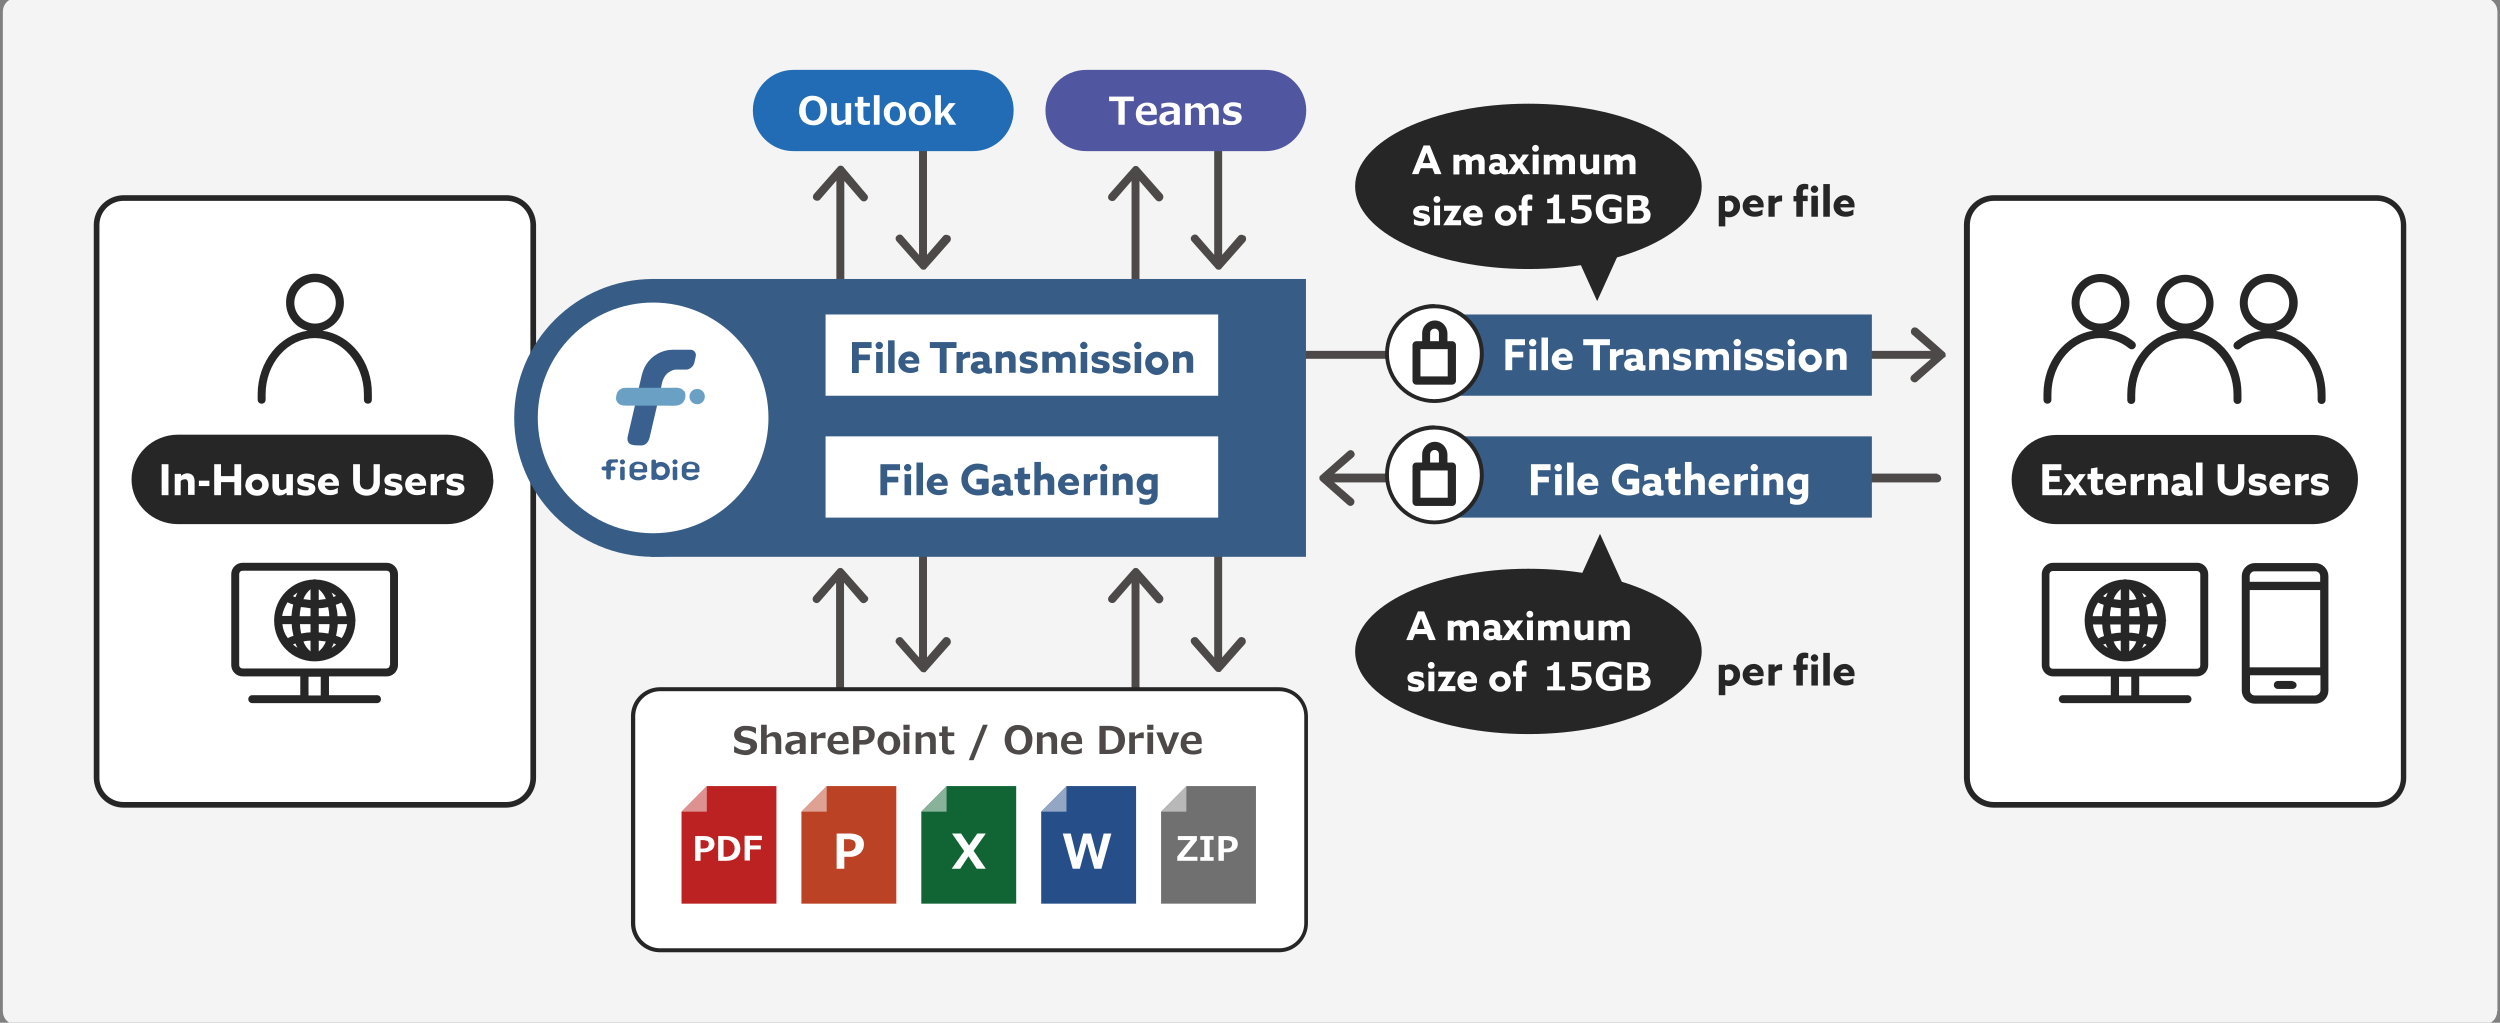 <?xml version="1.0" encoding="UTF-8"?>
<svg xmlns="http://www.w3.org/2000/svg" width="880" height="360" version="1.1" viewBox="0 0 880 360">
  <rect x="0" y="0" width="880" height="360" fill="#808080" stroke="none"/>
  <defs>
    <style>
      .cls-1 {
        fill: #bc4226;
      }

      .cls-2, .cls-3 {
        fill: #fff;
      }

      .cls-4 {
        fill: #216cb5;
      }

      .cls-5 {
        fill: #262626;
      }

      .cls-6 {
        fill: #39608e;
      }

      .cls-7 {
        fill: #116535;
      }

      .cls-8 {
        fill: #264e88;
      }

      .cls-3 {
        isolation: isolate;
        opacity: .5;
      }

      .cls-9 {
        fill: #bb2221;
      }

      .cls-10 {
        fill: #375d87;
      }

      .cls-11 {
        fill: #f4f4f4;
      }

      .cls-12 {
        fill: #6aa0c4;
      }

      .cls-13 {
        fill: #4c4948;
      }

      .cls-14 {
        fill: #5156a0;
      }

      .cls-15 {
        fill: #717071;
      }
    </style>
  </defs>
  <!-- Generator: Adobe Illustrator 28.6.0, SVG Export Plug-In . SVG Version: 1.2.0 Build 709)  -->
  <g>
    <g id="_レイヤー_1" data-name="レイヤー_1">
      <path class="cls-11" d="M879,355.9c0,2.7-2.1,4.8-4.8,4.8H5.8c-2.7,0-4.8-2.1-4.8-4.8V4.1C1,1.4,3.1-.7,5.8-.7h868.5c2.7,0,4.8,2.1,4.8,4.8v351.8h0Z"/>
      <path class="cls-2" d="M187.7,273.8c0,5.2-4.3,9.5-9.5,9.5H43.5c-5.2,0-9.5-4.3-9.5-9.5V79.2c0-5.2,4.3-9.5,9.5-9.5h134.7c5.2,0,9.5,4.3,9.5,9.5v194.6Z"/>
      <path class="cls-5" d="M178.2,284.3H43.5c-5.8,0-10.4-4.7-10.5-10.5V79.2c0-5.8,4.7-10.4,10.5-10.5h134.7c5.8,0,10.4,4.7,10.5,10.5v194.6c0,5.8-4.7,10.4-10.5,10.5ZM43.5,70.7c-4.7,0-8.5,3.8-8.5,8.5v194.6c0,4.7,3.8,8.5,8.5,8.5h134.7c4.7,0,8.5-3.8,8.5-8.5V79.2c0-4.7-3.8-8.5-8.5-8.5H43.5Z"/>
      <path class="cls-2" d="M846,273.8c0,5.2-4.3,9.5-9.5,9.5h-134.7c-5.2,0-9.5-4.3-9.5-9.5V79.2c0-5.2,4.3-9.5,9.5-9.5h134.7c5.2,0,9.5,4.3,9.5,9.5v194.6Z"/>
      <path class="cls-5" d="M836.5,284.3h-134.7c-5.8,0-10.4-4.7-10.5-10.5V79.2c0-5.8,4.7-10.4,10.5-10.5h134.7c5.8,0,10.4,4.7,10.5,10.5v194.6c0,5.8-4.7,10.4-10.5,10.5ZM701.9,70.7c-4.7,0-8.5,3.8-8.5,8.5v194.6c0,4.7,3.8,8.5,8.5,8.5h134.7c4.7,0,8.5-3.8,8.5-8.5V79.2c0-4.7-3.8-8.5-8.5-8.5h-134.7Z"/>
      <path class="cls-5" d="M751.5,122.4c.5-.6.4-1.5-.2-2-2.6-2.2-5.8-3.6-9.2-4,5.4-1.5,8.6-7.1,7.1-12.5-1.5-5.4-7.1-8.6-12.5-7.1-4.4,1.2-7.5,5.2-7.5,9.8,0,4.6,3.1,8.7,7.6,9.8-9.9,1.5-17.5,10.9-17.5,22.4v1.9c0,.8.6,1.4,1.4,1.4.8,0,1.4-.6,1.4-1.4v-1.9c0-10.9,7.8-19.8,17.3-19.8,3.6,0,7.2,1.3,10,3.6.6.5,1.5.5,2-.1,0,0,0,0,0,0ZM732,106.6c0-4,3.3-7.3,7.3-7.3s7.3,3.3,7.3,7.3-3.3,7.3-7.3,7.3h0c-4,0-7.3-3.3-7.3-7.3Z"/>
      <path class="cls-5" d="M771.8,116.4c5.4-1.5,8.5-7,7-12.3-1.5-5.4-7-8.5-12.3-7s-8.5,7-7,12.3c.9,3.4,3.6,6.1,7,7-10,1.4-17.7,10.9-17.7,22.5v1.9c0,.8.6,1.4,1.4,1.4.8,0,1.4-.6,1.4-1.4v-1.9c0-10.9,7.8-19.8,17.3-19.8s17.3,8.9,17.3,19.8v1.9c0,.8.6,1.4,1.4,1.4.8,0,1.4-.6,1.4-1.4v-1.9c.2-11.5-7.4-20.9-17.2-22.5ZM762,106.6c0-4,3.3-7.3,7.3-7.3s7.3,3.3,7.3,7.3-3.3,7.3-7.3,7.3h0c-4,0-7.3-3.3-7.3-7.3Z"/>
      <path class="cls-5" d="M801.2,116.4c4.5-1.1,7.6-5.2,7.6-9.8,0-5.6-4.5-10.2-10.2-10.2-5.6,0-10.2,4.5-10.2,10.2,0,4.6,3.1,8.7,7.5,9.9-3.4.5-6.5,1.9-9.2,4-.6.5-.7,1.4-.2,2s1.4.7,2,.2c2.8-2.3,6.3-3.6,10-3.6,9.5,0,17.3,8.9,17.3,19.8v1.9c0,.8.6,1.4,1.4,1.4.8,0,1.4-.6,1.4-1.4v-1.9c.1-11.4-7.6-20.9-17.4-22.4ZM791.2,106.6c0-4,3.3-7.3,7.3-7.3s7.3,3.3,7.3,7.3-3.3,7.3-7.3,7.3h0c-4,0-7.3-3.3-7.3-7.3Z"/>
      <path class="cls-5" d="M113.5,116.4c5.4-1.5,8.7-7,7.2-12.5-1.5-5.4-7-8.7-12.5-7.2-4.5,1.2-7.6,5.2-7.5,9.9,0,4.6,3.1,8.7,7.6,9.8-9.9,1.4-17.6,10.9-17.6,22.4v1.9c0,.8.6,1.4,1.4,1.4s1.4-.6,1.4-1.4v-1.9c0-10.9,7.8-19.8,17.3-19.8s17.3,8.9,17.3,19.8v1.9c0,.8.6,1.4,1.4,1.4s1.4-.6,1.4-1.4v-1.9c.2-11.5-7.5-21-17.4-22.4ZM103.6,106.6c0-4,3.3-7.3,7.3-7.3s7.3,3.3,7.3,7.3-3.3,7.3-7.3,7.3c-4,0-7.3-3.3-7.3-7.3Z"/>
      <path class="cls-5" d="M173.7,168.8c0,8.7-7.4,15.7-16.4,15.7H62.7c-9.1,0-16.4-7.1-16.4-15.7s7.3-15.8,16.4-15.8h94.5c9,0,16.4,7.1,16.4,15.8Z"/>
      <path class="cls-2" d="M56.9,174.3h2.4v-10.9h-2.4v10.9ZM61.3,174.3h2.3v-5c.4-.4,1-.6,1.5-.6.3,0,.6,0,.8.3.2.3.3.7.3,1v4.2h2.3v-4.6c0-.8-.1-1.6-.6-2.2-.5-.5-1.2-.8-1.9-.8-.8,0-1.6.3-2.3.9h0v-.7h-2.2v7.4ZM70,171.1h3.7v-1.9h-3.7v1.9ZM75.4,174.3h2.4v-4.6h4.7v4.6h2.4v-10.9h-2.4v4.2h-4.7v-4.2h-2.4v10.9ZM88.6,170.6c0-1,.9-1.8,1.9-1.8s1.8.9,1.8,1.9c0,1-.8,1.8-1.8,1.8-1,0-1.8-.8-1.8-1.9,0,0,0,0,0,0ZM86.3,170.6c0,2.2,1.8,3.9,4,3.9,0,0,.1,0,.2,0,2.1.1,4-1.5,4.1-3.6s-1.5-4-3.6-4.1c-.2,0-.3,0-.5,0-2.2-.1-4,1.5-4.1,3.7,0,0,0,.1,0,.2ZM100.9,173.6v.7h2.2v-7.4h-2.3v4.9c-.4.4-.9.6-1.5.7-.3,0-.6-.1-.8-.3-.2-.3-.3-.7-.3-1.1v-4.2h-2.3v4.5c0,.8.2,1.6.7,2.3.5.5,1.2.8,1.9.7.8,0,1.6-.3,2.2-.9h0ZM104.8,173.9c.9.4,1.9.6,2.9.6,1.9,0,3.3-.9,3.3-2.5,0-1.3-.9-1.8-2.3-2.2-1.1-.3-1.9-.2-1.9-.8s.4-.5,1-.5c1,0,1.9.3,2.8.8v-2c-.9-.4-1.8-.6-2.8-.6-1.8,0-3.2.9-3.2,2.4,0,1.2.8,1.8,2.2,2.1,1.1.3,1.9.2,1.9.8s-.4.6-1,.6c-1,0-2-.3-2.9-.9v2ZM119.3,171.2c0-.3,0-.5,0-.8.1-1.9-1.3-3.5-3.1-3.7-.1,0-.3,0-.4,0-2.1,0-3.8,1.6-3.9,3.7,0,0,0,0,0,.1,0,2.3,1.8,3.8,4.2,3.8,1,0,1.9-.2,2.8-.7v-1.9c-.7.5-1.6.8-2.5.8-1,.1-1.9-.5-2.1-1.5h5ZM114.3,169.8c.1-.7.8-1.3,1.5-1.3.7,0,1.4.5,1.5,1.3h-3ZM133.8,163.4h-2.3v5.6c0,.8,0,1.7-.5,2.4-.4.6-1.2,1-1.9.9-.8,0-1.5-.3-2-.9-.4-.7-.5-1.6-.4-2.4v-5.6h-2.4v5.7c0,1.3.2,2.5.8,3.6,1.9,2.2,5.2,2.4,7.4.5.2-.1.3-.3.4-.4.7-1.1.9-2.4.8-3.7v-5.6ZM135.5,173.9c.9.4,1.9.6,2.9.6,1.9,0,3.3-.9,3.3-2.5,0-1.3-.9-1.8-2.3-2.2-1.1-.3-1.9-.2-1.9-.8s.4-.5,1-.5c1,0,1.9.3,2.8.8v-2c-.9-.4-1.8-.6-2.8-.6-1.8,0-3.2.9-3.2,2.4,0,1.2.8,1.8,2.2,2.1,1.1.3,1.9.2,1.9.8s-.4.6-1,.6c-1,0-2-.3-2.9-.9v2ZM150,171.2c0-.3,0-.5,0-.8.1-1.9-1.3-3.5-3.1-3.7-.1,0-.3,0-.4,0-2.1,0-3.8,1.6-3.9,3.7,0,0,0,0,0,.1,0,2.3,1.8,3.8,4.2,3.8,1,0,1.9-.2,2.8-.7v-1.9c-.7.5-1.6.8-2.5.8-1,.1-1.9-.5-2.1-1.5h5ZM144.9,169.8c.1-.7.8-1.3,1.5-1.3.7,0,1.4.5,1.4,1.3h-3ZM151.5,174.3h2.3v-4.5c.5-.6,1.2-.9,2-.9.2,0,.4,0,.6,0v-2.1c-.2,0-.3,0-.5,0-.9,0-1.7.4-2.1,1.1h0v-1h-2.2v7.4ZM157.3,173.9c.9.4,1.9.6,2.9.6,1.9,0,3.3-.9,3.3-2.5,0-1.3-.9-1.8-2.3-2.2-1.1-.3-1.9-.2-1.9-.8s.4-.5,1-.5c1,0,1.9.3,2.8.8v-2c-.9-.4-1.8-.6-2.8-.6-1.8,0-3.2.9-3.2,2.4,0,1.2.8,1.8,2.2,2.1,1.1.3,1.9.2,1.9.8s-.4.6-1,.6c-1,0-2-.3-2.9-.9v2Z"/>
      <path class="cls-5" d="M830,168.8c0,8.7-7,15.7-15.7,15.7h-90.5c-8.7,0-15.7-7-15.7-15.7s7-15.7,15.7-15.7h90.5c8.7,0,15.7,7,15.7,15.6,0,0,0,0,0,0Z"/>
      <path class="cls-2" d="M718.9,174.3h6.9v-2.1h-4.5v-2.6h3.7v-2h-3.7v-2.1h4.3v-2.1h-6.7v10.9ZM726.3,174.3h2.4l.9-1.3c.3-.4.6-.8.8-1.2h0c.2.4.5.8.8,1.2l.8,1.3h2.6l-2.9-4,2.5-3.4h-2.4l-.6.8c-.3.4-.5.8-.8,1.2h0c-.3-.4-.5-.8-.8-1.2l-.6-.8h-2.5l2.5,3.4-2.8,3.9ZM740.3,172.2c-.3.2-.7.3-1.1.3-.7,0-.9-.5-.9-1.3v-2.5h2v-1.9h-2v-2.3l-2.3.4v1.9h-1.2v1.9h1.2v2.7c0,.8.1,1.6.6,2.2.5.5,1.2.8,1.9.7.6,0,1.2-.1,1.7-.4v-1.8ZM748.4,171.2c0-.3,0-.5,0-.8.1-1.9-1.3-3.5-3.1-3.7-.1,0-.3,0-.4,0-2.1,0-3.8,1.6-3.9,3.7,0,0,0,0,0,.1,0,2.3,1.8,3.8,4.2,3.8,1,0,1.9-.2,2.8-.7v-1.9c-.7.5-1.6.8-2.5.8-1,.1-1.9-.5-2.1-1.5h5ZM743.4,169.8c.1-.7.8-1.3,1.5-1.3.7,0,1.4.5,1.5,1.3h-3ZM749.9,174.3h2.3v-4.5c.5-.6,1.2-.9,2-.9.2,0,.4,0,.6,0v-2.1c-.2,0-.3,0-.5,0-.9,0-1.7.4-2.1,1.1h0v-1h-2.2v7.4ZM755.9,174.3h2.3v-5c.4-.4,1-.6,1.5-.6.3,0,.6,0,.8.3.2.3.3.7.3,1v4.2h2.3v-4.6c0-.8-.1-1.6-.6-2.2-.5-.5-1.2-.8-1.9-.8-.8,0-1.6.3-2.3.9h0v-.7h-2.2v7.4ZM769.1,173.9c.4.4,1,.6,1.6.6.4,0,.8,0,1.1-.2v-1.7c-.1,0-.2,0-.4,0-.3,0-.5-.2-.5-.6v-2.5c0-.8-.2-1.5-.8-2-.7-.5-1.6-.7-2.5-.7-.9,0-1.8.2-2.6.6v2c.7-.4,1.4-.6,2.2-.6.4,0,.8,0,1.1.3.2.2.3.5.3.8v.3c-.4,0-.8-.1-1.3-.1-.7,0-1.4.1-2.1.5-.6.4-.9,1.1-.9,1.8,0,.7.3,1.3.9,1.7.5.3,1.1.5,1.7.5.7,0,1.4-.2,2.1-.6h0ZM768.7,172.5c-.3.2-.7.3-1,.3-.5,0-.9-.3-.9-.7s.6-.8,1.2-.8c.3,0,.5,0,.8.1v1.1ZM773,174.3h2.3v-11.5h-2.3v11.5ZM790.1,163.4h-2.3v5.6c0,.8,0,1.7-.5,2.4-.4.6-1.2,1-1.9.9-.8,0-1.5-.3-2-.9-.4-.7-.5-1.6-.4-2.4v-5.6h-2.4v5.7c0,1.3.2,2.5.8,3.6,1.9,2.2,5.2,2.4,7.4.5.2-.1.3-.3.4-.4.7-1.1.9-2.4.8-3.7v-5.6ZM791.7,173.9c.9.4,1.9.6,2.9.6,1.9,0,3.3-.9,3.3-2.5,0-1.3-.9-1.8-2.3-2.2-1.1-.3-1.9-.2-1.9-.8s.4-.5,1-.5c1,0,1.9.3,2.8.8v-2c-.9-.4-1.8-.6-2.8-.6-1.8,0-3.2.9-3.2,2.4,0,1.2.8,1.8,2.2,2.1,1.1.3,1.9.2,1.9.8s-.4.6-1,.6c-1,0-2-.3-2.9-.9v2ZM806.2,171.2c0-.3,0-.5,0-.8.1-1.9-1.3-3.5-3.1-3.7-.1,0-.3,0-.4,0-2.1,0-3.8,1.6-3.9,3.7,0,0,0,0,0,.1,0,2.3,1.8,3.8,4.2,3.8,1,0,1.9-.2,2.8-.7v-1.9c-.7.5-1.6.8-2.5.8-1,.1-1.9-.5-2.1-1.5h5ZM801.2,169.8c.1-.7.8-1.3,1.5-1.3.7,0,1.4.5,1.5,1.3h-3ZM807.8,174.3h2.3v-4.5c.5-.6,1.2-.9,2-.9.2,0,.4,0,.6,0v-2.1c-.2,0-.3,0-.5,0-.9,0-1.7.4-2.1,1.1h0v-1h-2.2v7.4ZM813.6,173.9c.9.4,1.9.6,2.9.6,1.9,0,3.3-.9,3.3-2.5,0-1.3-.9-1.8-2.3-2.2-1.1-.3-1.9-.2-1.9-.8s.4-.5,1-.5c1,0,1.9.3,2.8.8v-2c-.9-.4-1.8-.6-2.8-.6-1.8,0-3.2.9-3.2,2.4,0,1.2.8,1.8,2.2,2.1,1.1.3,1.9.2,1.9.8s-.4.6-1,.6c-1,0-2-.3-2.9-.9v2Z"/>
      <path class="cls-13" d="M409.2,68.4l-8.4-9.5h0c-.2-.3-.6-.5-1-.5-.4,0-.8.2-1,.5h0l-8.4,9.5c-.5.6-.5,1.5.1,2,.6.5,1.5.5,2,0l5.8-6.7v40.7c0,.8.6,1.4,1.4,1.4.8,0,1.4-.6,1.4-1.4h0v-40.7l5.8,6.7c.3.3.7.5,1.1.5.3,0,.7-.1.9-.4.6-.4.8-1.3.4-1.9,0,0,0,0,0-.1Z"/>
      <path class="cls-13" d="M438,83c-.6-.5-1.5-.5-2,0l-5.8,6.7v-40.7c0-.8-.6-1.4-1.4-1.4s-1.4.6-1.4,1.4h0v40.7l-5.8-6.7c-.5-.6-1.4-.6-2,0-.6.5-.6,1.4,0,2l8.4,9.5h0l.3.3h.1c.4.2.8.2,1.2,0h.1c.1-.2.2-.2.3-.4h0l8.4-9.5c.4-.6.3-1.5-.3-2Z"/>
      <path class="cls-13" d="M682,166.7h-212.3l6.7-5.8c.6-.5.6-1.4,0-2-.5-.6-1.4-.6-2,0l-9.5,8.4h0l-.3.3h-.1c-.1.5-.1.9,0,1.3h.1c0,.1.3.4.3.4h0l9.5,8.4c.3.2.6.4.9.4.4,0,.8-.2,1.1-.5.5-.6.5-1.5-.1-2l-6.7-5.8h212.3c.8,0,1.4-.6,1.4-1.3,0,0,0,0,0,0,0-.8-.5-1.5-1.4-1.6,0,0,0,0,0,0Z"/>
      <path class="cls-13" d="M684.8,125.7h0c.1-.5.1-.9,0-1.3h0c0-.1-.3-.4-.3-.4h0l-9.5-8.4c-.6-.5-1.5-.5-2,.1-.5.6-.5,1.5,0,2l6.7,5.8h-224.4c-.8,0-1.4.6-1.4,1.4s.6,1.4,1.4,1.4h224.4l-6.7,5.8c-.6.5-.7,1.3-.2,1.9,0,0,0,0,.1.1.3.3.7.5,1.1.5.3,0,.7-.1.9-.4l9.5-8.4h0c0,0,.2,0,.3-.1Z"/>
      <path class="cls-13" d="M409.2,209.9l-8.4-9.5h0c-.2-.3-.6-.5-1-.5-.4,0-.8.2-1,.5h0l-8.4,9.5c-.5.6-.5,1.5.1,2,.6.5,1.5.5,2,0l5.8-6.7v40.7c0,.8.6,1.4,1.4,1.4.8,0,1.4-.6,1.4-1.4v-40.7l5.8,6.7c.3.3.7.5,1.1.5.3,0,.7-.1.9-.4.6-.4.8-1.3.4-1.9,0,0,0,0,0-.1Z"/>
      <path class="cls-13" d="M438,224.6c-.6-.5-1.5-.5-2,.1l-5.8,6.7v-40.7c0-.8-.6-1.4-1.4-1.4-.8,0-1.4.6-1.4,1.4v40.7l-5.8-6.7c-.5-.6-1.4-.6-2-.1-.6.5-.6,1.4-.1,2,0,0,0,0,0,0l8.4,9.5h0l.3.3h.1c.4.2.8.2,1.2.1h.1c0-.1.3-.4.3-.4h0l8.4-9.5c.4-.6.3-1.5-.3-2Z"/>
      <path class="cls-13" d="M305.2,209.9l-8.4-9.5h0c-.2-.3-.6-.5-1-.5-.4,0-.8.2-1,.5h0l-8.4,9.5c-.5.6-.5,1.5.1,2,.3.2.6.4.9.4.4,0,.8-.2,1.1-.5l5.8-6.7v40.7c0,.8.6,1.4,1.4,1.4.8,0,1.4-.6,1.4-1.4v-40.7l5.8,6.7c.5.6,1.3.7,1.9.2,0,0,0,0,.1-.1.6-.3.9-1,.6-1.7,0-.1-.1-.2-.3-.3Z"/>
      <path class="cls-13" d="M334.1,224.6c-.6-.5-1.5-.5-2,.1l-5.8,6.7v-40.7c0-.8-.6-1.4-1.4-1.4-.8,0-1.4.6-1.4,1.4h0v40.7l-5.8-6.7c-.5-.6-1.4-.6-2,0-.6.5-.6,1.4,0,2l8.4,9.5h0l.3.3h.1c.4.2.8.2,1.2.1h.1c0-.1.3-.4.3-.4h0l8.4-9.5c.4-.7.2-1.5-.3-2Z"/>
      <path class="cls-13" d="M297,58.8h0c-.3-.3-.7-.5-1.1-.5-.4,0-.8.2-1,.5h0l-8.4,9.5c-.5.6-.5,1.5.1,2,.6.5,1.5.5,2,0l5.8-6.7v40.7c0,.8.6,1.4,1.4,1.4.8,0,1.4-.6,1.4-1.4h0v-40.6l5.8,6.7c.3.3.7.5,1.1.5.3,0,.7-.1.9-.4.6-.5.7-1.3.2-1.9,0,0,0,0-.1-.1l-8.1-9.6Z"/>
      <path class="cls-13" d="M334.1,83c-.6-.5-1.5-.5-2,0l-5.8,6.7v-40.7c0-.8-.6-1.4-1.4-1.4s-1.4.6-1.4,1.4h0v40.7l-5.8-6.7c-.5-.6-1.4-.6-2,0-.6.5-.6,1.4,0,2l8.4,9.5h0l.3.3h.1c.4.2.8.2,1.2,0h.1c.1-.2.2-.2.3-.4h0l8.4-9.5c.4-.7.2-1.5-.3-2Z"/>
      <path class="cls-4" d="M356.8,38.9c0,7.9-6.4,14.3-14.3,14.3h-63.2c-7.9,0-14.3-6.4-14.3-14.3,0-7.9,6.4-14.3,14.3-14.3h63.2c7.9,0,14.3,6.3,14.3,14.2,0,0,0,0,0,.1Z"/>
      <path class="cls-2" d="M286.2,44.1c-1.3,0-2.6-.5-3.6-1.4-.9-1-1.4-2.4-1.3-3.8,0-1.4.4-2.8,1.3-3.8.9-1,2.3-1.5,3.6-1.4,1.3,0,2.6.5,3.6,1.4.9,1,1.4,2.4,1.3,3.8,0,1.4-.4,2.8-1.3,3.8-.9,1-2.3,1.5-3.6,1.4ZM286.2,35.3c-.7,0-1.4.3-1.9.9-.5.8-.8,1.7-.7,2.7,0,1,.2,1.9.7,2.7.9,1,2.4,1.2,3.5.3.1-.1.2-.2.3-.3.5-.8.8-1.7.7-2.7,0-1-.2-1.9-.7-2.7-.5-.6-1.2-.9-1.9-.9Z"/>
      <path class="cls-2" d="M299.7,43.9h-2v-1.1c-.5.4-1,.7-1.5,1-.4.2-.8.3-1.2.3-1.6,0-2.4-.9-2.4-2.8v-5h2v3.8c0,.7,0,1.4.3,2,.3.3.7.5,1.1.4.6,0,1.1-.2,1.6-.6v-5.6h2v7.6h.1Z"/>
      <path class="cls-2" d="M306.2,43.8c-.6.1-1.1.2-1.7.2-.7,0-1.4-.2-2-.6-.4-.5-.7-1.2-.6-1.9v-4h-1v-1.3h1v-2.1h2v2.1h2.3v1.3h-2.3v3.1c0,.6,0,1.1.3,1.6.2.3.6.4,1,.4.3,0,.6,0,.9-.2h.1v1.4Z"/>
      <path class="cls-2" d="M309.6,43.9h-2v-10.4h2v10.4Z"/>
      <path class="cls-2" d="M315,44.1c-2.4-.2-4.1-2.4-3.9-4.8,0-.9.4-1.7,1-2.3.8-.8,1.8-1.2,2.9-1.1,2.4.2,4.1,2.4,3.9,4.8,0,.9-.4,1.7-1,2.3-.8.8-1.8,1.2-2.9,1.1ZM315,37.4c-1.2,0-1.8.9-1.8,2.7s.6,2.6,1.8,2.6,1.8-.9,1.8-2.6-.6-2.7-1.8-2.7Z"/>
      <path class="cls-2" d="M323.8,44.1c-2.4-.2-4.1-2.4-3.9-4.8,0-.9.4-1.7,1-2.3.8-.8,1.8-1.2,2.9-1.1,2.4.2,4.1,2.4,3.9,4.8,0,.9-.4,1.7-1,2.3-.8.8-1.8,1.2-2.9,1.1ZM323.8,37.4c-1.2,0-1.8.9-1.8,2.7s.6,2.6,1.8,2.6,1.8-.9,1.8-2.6c0-1.8-.7-2.7-1.8-2.7Z"/>
      <path class="cls-2" d="M336.6,43.9h-2.4l-2.1-3.3-.9,1.1v2.2h-2v-10.4h2v6.5l2.9-3.7h2.3l-2.7,3.3,2.9,4.3Z"/>
      <path class="cls-14" d="M459.8,38.9c0,7.9-6.4,14.3-14.3,14.3h-63.2c-7.9,0-14.3-6.4-14.3-14.3,0-7.9,6.4-14.3,14.3-14.3h63.2c7.9,0,14.3,6.4,14.3,14.3Z"/>
      <path class="cls-2" d="M399.2,35.6h-3.3v8.3h-2.2v-8.3h-3.3v-1.6h8.7v1.6h0Z"/>
      <path class="cls-2" d="M407.2,40.4h-5.4c0,1.3,1,2.3,2.3,2.3.1,0,.2,0,.3,0,.9,0,1.8-.3,2.6-.9h.1v1.7c-.9.4-1.9.6-2.9.6-1.2,0-2.4-.3-3.3-1-.7-.8-1.1-1.8-1.1-2.9,0-1.1.3-2.2,1.1-3,.8-.7,1.8-1.1,2.9-1.1,2.3,0,3.4,1.2,3.4,3.6v.7h0ZM405.2,39.2c0-1.3-.6-2-1.6-2s-1.7.7-1.8,2h3.4Z"/>
      <path class="cls-2" d="M415.2,43.9h-2v-1c-.4.4-.9.8-1.5,1-.4.1-.8.2-1.2.2-.6,0-1.2-.2-1.7-.6-.5-.4-.7-1.1-.7-1.7,0-.8.3-1.6,1-2,1.3-.6,2.7-.8,4.1-.8v-.2c0-.4-.2-.8-.5-1-.5-.2-1-.3-1.6-.3-.8,0-1.5.3-2.2.6h-.1v-1.6c.9-.2,1.9-.4,2.8-.4,1,0,1.9.1,2.8.6.6.5,1,1.2.9,2v5.2h0ZM413.2,42v-1.9c-.9,0-1.7.2-2.5.5-.3.2-.5.6-.5,1,0,.3,0,.7.3.9.3.2.7.3,1.1.3.6,0,1.2-.4,1.6-.8Z"/>
      <path class="cls-2" d="M429,43.9h-2v-3.8c0-.4,0-.9-.1-1.3,0-.3-.2-.6-.4-.8-.2-.2-.5-.2-.9-.2-.5,0-1,.3-1.5.6v5.6h-2v-3.8c0-.5,0-.9-.1-1.4,0-.3-.2-.6-.4-.8-.3-.1-.6-.2-.9-.2-.5,0-1.1.3-1.5.6v5.6h-2v-7.6h2v1.1c.5-.4,1-.7,1.5-1,.3-.2.7-.2,1.1-.2,1,0,1.8.6,2.1,1.5.5-.4,1-.8,1.6-1.2.4-.2.8-.3,1.2-.3,1.5,0,2.3.9,2.3,2.8v4.8h0Z"/>
      <path class="cls-2" d="M430.5,43.5v-1.9h.1c.8.7,1.8,1.1,2.9,1.1,1,0,1.5-.3,1.5-.8,0-.2,0-.4-.2-.5-.3-.2-.6-.3-.9-.3-.4,0-.8-.2-1.2-.3-.4,0-.8-.3-1.2-.5-.3-.2-.5-.5-.7-.8-.1-.3-.2-.7-.2-1,0-.7.4-1.4,1-1.8.8-.5,1.7-.8,2.6-.7.9,0,1.8.2,2.6.5v1.8h-.1c-.8-.6-1.7-.9-2.6-.9-.4,0-.7,0-1.1.2-.2.1-.4.3-.4.6,0,.2,0,.5.3.6.3.1.6.2.9.3.5,0,1.1.2,1.6.3.5.1.9.4,1.2.7.3.4.5.8.5,1.3,0,.8-.4,1.5-1,1.9-.8.5-1.7.8-2.7.7-1,.1-2,0-2.9-.5Z"/>
      <path class="cls-5" d="M136.1,198.1h-50.7c-2.2,0-4,1.8-4,4v32c0,2.2,1.8,4,4,4h20.3v6.6h-16.9c-.8,0-1.4.6-1.4,1.4s.6,1.4,1.4,1.4h43.9c.8,0,1.4-.6,1.4-1.4s-.6-1.4-1.4-1.4h-16.9v-6.6h20.3c2.2,0,4-1.8,4-4v-32c0-2.2-1.8-4-4-4ZM112.9,244.8h-4.3v-6.6h4.3v6.6ZM137.2,234.1c0,.7-.5,1.2-1.2,1.2h-50.6c-.7,0-1.2-.5-1.2-1.2v-32c0-.7.5-1.2,1.2-1.2h50.7c.7,0,1.2.5,1.2,1.2v32h0Z"/>
      <path class="cls-5" d="M125.1,218.3c0-.1,0-.2,0-.3-.2-7.6-6.2-13.7-13.8-14-.2,0-.3-.1-.5-.1-.2,0-.4,0-.5.1-7.6.3-13.6,6.4-13.8,14,0,.1,0,.2,0,.3v.2c0,7.9,6.4,14.3,14.3,14.3,7.9,0,14.3-6.4,14.3-14.3.1-.1.2-.1.2-.2ZM120.3,224.6c-.6-.3-1.3-.6-2-.8.3-1.3.5-2.7.6-4.1h3.3c-.3,1.7-.9,3.4-1.9,4.9ZM99.4,219.7h3.3c0,1.4.3,2.8.6,4.1-.7.2-1.4.5-2,.8-1.1-1.4-1.7-3.1-1.9-4.9h0ZM101.2,212c.6.3,1.3.6,2,.8-.3,1.3-.5,2.7-.6,4h-3.3c.3-1.7,1-3.3,1.9-4.8h0ZM109.3,211.2c-.9-.1-1.7-.2-2.5-.3.5-1.4,1.4-2.6,2.5-3.5v3.8ZM109.3,214.1v2.8h-3.8c0-1.1.2-2.1.4-3.2,1.1,0,2.3.3,3.4.4ZM109.3,219.7v2.9c-1.1,0-2.2.2-3.3.4-.2-1.1-.4-2.2-.4-3.3h3.7ZM109.3,225.5v3.8c-1.1-.9-2-2.1-2.5-3.5.8-.2,1.7-.3,2.5-.3h0ZM112.2,225.5c.9.1,1.7.2,2.5.3-.5,1.4-1.4,2.6-2.5,3.5v-3.8ZM112.2,222.6v-2.9h3.8c0,1.1-.2,2.2-.4,3.3-1.2-.2-2.3-.3-3.4-.4h0ZM112.2,216.9v-2.8c1.1,0,2.2-.2,3.3-.4.2,1.1.4,2.1.4,3.2h-3.7ZM112.2,211.2v-3.8c1.1.9,2,2.1,2.5,3.5-.9,0-1.7.2-2.5.3h0ZM116.7,208.6c.6.3,1.1.7,1.6,1.2-.3,0-.6.2-.9.4-.2-.6-.4-1.1-.7-1.6h0ZM104,210.2c-.3,0-.6-.2-.9-.4.5-.4,1-.8,1.6-1.2-.2.5-.4,1-.7,1.6ZM104,226.5c.2.5.4,1,.7,1.5-.6-.3-1.1-.7-1.6-1.2.3,0,.6-.2.9-.3ZM117.4,226.5c.3,0,.6.2.9.4-.5.4-1,.8-1.6,1.2.3-.5.5-1,.7-1.6ZM118.8,216.9c0-1.3-.3-2.7-.6-4,.7-.2,1.4-.5,2-.8.9,1.4,1.6,3.1,1.8,4.8h-3.2Z"/>
      <path class="cls-5" d="M773.4,198.1h-50.7c-2.2,0-4,1.8-4,4v32c0,2.2,1.8,4,4,4h20.3v6.6h-16.9c-.8,0-1.4.6-1.4,1.4s.6,1.4,1.4,1.4h43.9c.8,0,1.4-.6,1.4-1.4s-.6-1.4-1.4-1.4h-17v-6.6h20.3c2.2,0,4-1.8,4-4v-32c0-2.1-1.6-3.9-3.7-4,0,0-.1,0-.2,0ZM750.2,244.8h-4.3v-6.6h4.3v6.6ZM774.5,234.2c0,.7-.5,1.2-1.2,1.2h-50.7c-.7,0-1.2-.5-1.2-1.2v-32c0-.7.5-1.2,1.2-1.2h50.7c.7,0,1.2.5,1.2,1.2v32Z"/>
      <path class="cls-5" d="M762.4,218.3c0-.1,0-.2,0-.3-.2-7.6-6.2-13.7-13.8-14-.2,0-.3-.1-.5-.1-.2,0-.4,0-.5.1-7.6.3-13.6,6.4-13.8,14,0,.1,0,.2,0,.3v.2c0,7.9,6.4,14.3,14.3,14.3,7.9,0,14.3-6.4,14.3-14.3.1,0,.2,0,.2-.2ZM757.6,224.7c-.6-.3-1.3-.6-2-.8.3-1.3.5-2.7.6-4.1h3.3c-.3,1.7-1,3.4-1.9,4.9h0ZM736.7,219.8h3.3c0,1.4.3,2.8.6,4.1-.7.2-1.4.5-2,.8-1.1-1.4-1.7-3.1-1.9-4.9ZM738.5,212.1c.6.3,1.3.6,2,.8-.3,1.3-.5,2.7-.6,4h-3.3c.3-1.7.9-3.3,1.9-4.8ZM746.5,211.2c-.9-.1-1.7-.2-2.5-.3.5-1.4,1.4-2.6,2.5-3.5v3.8ZM746.5,214.1v2.8h-3.8c0-1.1.2-2.1.4-3.2,1.1.2,2.3.3,3.4.4ZM746.5,219.8v2.9c-1.1,0-2.2.2-3.3.4-.2-1.1-.4-2.2-.4-3.3h3.7ZM746.5,225.5v3.8c-1.1-.9-2-2.1-2.5-3.5.8-.1,1.6-.2,2.5-.3ZM749.5,225.5c.9.1,1.7.2,2.5.3-.5,1.4-1.4,2.6-2.5,3.5v-3.8ZM749.5,222.7v-2.9h3.8c0,1.1-.2,2.2-.4,3.3-1.1-.2-2.3-.4-3.4-.4ZM749.5,216.9v-2.8c1.1,0,2.2-.2,3.3-.4.2,1.1.4,2.1.4,3.2h-3.7ZM749.5,211.2v-3.8c1.1.9,2,2.1,2.5,3.5-.8.2-1.7.3-2.5.3ZM754,208.7c.6.3,1.1.7,1.6,1.2-.3,0-.6.2-.9.4-.2-.6-.4-1.1-.7-1.6ZM741.2,210.2c-.3,0-.6-.2-.9-.4.5-.4,1-.8,1.6-1.2-.2.6-.4,1.1-.7,1.6ZM741.2,226.6c.2.5.4,1,.7,1.5-.6-.3-1.1-.7-1.6-1.2l.9-.3ZM754.7,226.6c.3,0,.6.2.9.4-.5.4-1,.8-1.6,1.2.3-.6.5-1.1.7-1.6h0ZM756.1,216.9c0-1.3-.3-2.7-.6-4,.7-.2,1.4-.5,2-.8.9,1.4,1.6,3.1,1.8,4.8h-3.2Z"/>
      <rect class="cls-10" x="229" y="98.2" width="230.7" height="97.8"/>
      <circle class="cls-10" cx="229.9" cy="147.1" r="48.9"/>
      <rect class="cls-2" x="290.6" y="110.7" width="138.2" height="28.6"/>
      <path class="cls-10" d="M299.9,131.3h2.4v-4.5h3.9v-2h-3.9v-2.3h4.5v-2.1h-6.9v10.9ZM308.2,121.6c0,.7.6,1.3,1.3,1.3.7,0,1.3-.6,1.3-1.3,0-.7-.6-1.3-1.3-1.3,0,0,0,0,0,0-.7,0-1.3.6-1.3,1.3ZM308.4,131.3h2.3v-7.4h-2.3v7.4ZM312.6,131.3h2.3v-11.5h-2.3v11.5ZM323.6,128.2c0-.3,0-.5,0-.8.1-1.9-1.3-3.5-3.1-3.7-.1,0-.3,0-.4,0-2.1,0-3.8,1.6-3.9,3.7,0,0,0,0,0,.1,0,2.3,1.8,3.8,4.2,3.8,1,0,1.9-.2,2.8-.7v-1.9c-.7.5-1.6.8-2.5.8-1,.1-1.9-.5-2.1-1.5h5ZM318.6,126.8c.1-.7.8-1.3,1.5-1.3.7,0,1.4.5,1.5,1.3h-3ZM330.8,131.3h2.4v-8.8h3.5v-2.1h-9.4v2.1h3.5v8.8ZM336.6,131.3h2.3v-4.5c.5-.6,1.2-.9,2-.9.2,0,.4,0,.6,0v-2.1c-.2,0-.3,0-.5,0-.9,0-1.7.4-2.1,1.1h0v-1h-2.2v7.4ZM346.5,130.9c.4.4,1,.6,1.6.6.4,0,.8,0,1.1-.2v-1.7c-.1,0-.2,0-.4,0-.3,0-.5-.2-.5-.6v-2.5c0-.8-.2-1.5-.8-2-.7-.5-1.6-.7-2.5-.7-.9,0-1.8.2-2.6.6v2c.7-.4,1.4-.6,2.2-.6.4,0,.8,0,1.1.3.2.2.3.5.3.8v.3c-.4,0-.8-.1-1.3-.1-.7,0-1.4.1-2.1.5-.6.4-.9,1.1-.9,1.8,0,.7.3,1.3.9,1.7.5.3,1.1.5,1.7.5.7,0,1.4-.2,2.1-.6h0ZM346,129.5c-.3.2-.7.3-1,.3-.5,0-.9-.3-.9-.7s.6-.8,1.2-.8c.3,0,.5,0,.8.1v1.1ZM350.3,131.3h2.3v-5c.4-.4,1-.6,1.5-.6.3,0,.6,0,.8.3.2.3.3.7.3,1v4.2h2.3v-4.6c0-.8-.1-1.6-.6-2.2-.5-.5-1.2-.8-1.9-.8-.8,0-1.6.3-2.3.9h0v-.7h-2.2v7.4ZM359.1,130.9c.9.4,1.9.6,2.9.6,1.9,0,3.3-.9,3.3-2.5,0-1.3-.9-1.8-2.3-2.2-1.1-.3-1.9-.2-1.9-.8s.4-.5,1-.5c1,0,1.9.3,2.8.8v-2c-.9-.4-1.8-.6-2.8-.6-1.8,0-3.2.9-3.2,2.4,0,1.2.8,1.8,2.2,2.1,1.1.3,1.9.2,1.9.8s-.4.6-1,.6c-1,0-2-.3-2.9-.9v2ZM376.3,131.3h2.3v-4.6c0-.8-.2-1.6-.7-2.2-.5-.5-1.2-.8-1.9-.7-1,0-1.9.4-2.6,1-.5-.7-1.3-1.1-2.1-1.1-.8,0-1.6.3-2.2.8h0v-.7h-2.2v7.4h2.3v-5c.4-.4.9-.6,1.4-.6.3,0,.6.1.8.3.2.3.3.6.3,1v4.3h2.3v-4.6c0-.1,0-.2,0-.3.4-.4.9-.6,1.5-.6.3,0,.6.1.8.3.2.3.3.6.3,1v4.3ZM380.2,121.6c0,.7.6,1.3,1.3,1.3s1.3-.6,1.3-1.3c0-.7-.6-1.3-1.3-1.3,0,0,0,0,0,0-.7,0-1.3.6-1.3,1.3ZM380.4,131.3h2.3v-7.4h-2.3v7.4ZM384.4,130.9c.9.4,1.9.6,2.9.6,1.9,0,3.3-.9,3.3-2.5,0-1.3-.9-1.8-2.3-2.2-1.1-.3-1.9-.2-1.9-.8s.4-.5,1-.5c1,0,1.9.3,2.8.8v-2c-.9-.4-1.8-.6-2.8-.6-1.8,0-3.2.9-3.2,2.4,0,1.2.8,1.8,2.2,2.1,1.1.3,1.9.2,1.9.8s-.4.6-1,.6c-1,0-2-.3-2.9-.9v2ZM391.8,130.9c.9.4,1.9.6,2.9.6,1.9,0,3.3-.9,3.3-2.5,0-1.3-.9-1.8-2.3-2.2-1.1-.3-1.9-.2-1.9-.8s.4-.5,1-.5c1,0,1.9.3,2.8.8v-2c-.9-.4-1.8-.6-2.8-.6-1.8,0-3.2.9-3.2,2.4,0,1.2.8,1.8,2.2,2.1,1.1.3,1.9.2,1.9.8s-.4.6-1,.6c-1,0-2-.3-2.9-.9v2ZM399.2,121.6c0,.7.6,1.3,1.3,1.3.7,0,1.3-.6,1.3-1.3,0-.7-.6-1.3-1.3-1.3,0,0,0,0,0,0-.7,0-1.3.6-1.3,1.3ZM399.4,131.3h2.3v-7.4h-2.3v7.4ZM405.4,127.6c0-1,.9-1.8,1.9-1.8,1,0,1.8.9,1.8,1.9,0,1-.8,1.8-1.8,1.8-1,0-1.8-.8-1.8-1.9,0,0,0,0,0,0ZM403.1,127.6c-.1,2.3,1.6,4.2,3.8,4.4,2.3.1,4.2-1.6,4.4-3.8s-1.6-4.2-3.8-4.4c0,0-.2,0-.3,0-2.2-.1-4,1.5-4.1,3.7,0,0,0,.1,0,.2ZM412.8,131.3h2.3v-5c.4-.4,1-.6,1.5-.6.3,0,.6,0,.8.3.2.3.3.7.3,1v4.2h2.3v-4.6c0-.8-.1-1.6-.6-2.2-.5-.5-1.2-.8-1.9-.8-.8,0-1.6.3-2.3.9h0v-.7h-2.3v7.4Z"/>
      <rect class="cls-2" x="290.6" y="153.6" width="138.2" height="28.6"/>
      <rect class="cls-10" x="503.1" y="110.7" width="155.8" height="28.6"/>
      <rect class="cls-10" x="504.9" y="153.6" width="154" height="28.6"/>
      <path class="cls-2" d="M459.8,325c0,5.2-4.3,9.5-9.5,9.5h-217.9c-5.2,0-9.5-4.3-9.5-9.5v-72.9c0-5.2,4.3-9.5,9.5-9.5h217.9c5.2,0,9.5,4.3,9.5,9.5v72.9Z"/>
      <path class="cls-5" d="M450.2,335.2h-217.9c-5.6,0-10.2-4.6-10.2-10.2v-72.9c0-5.6,4.6-10.2,10.2-10.2h217.9c5.6,0,10.2,4.6,10.2,10.2v72.9c0,5.6-4.6,10.2-10.2,10.2ZM232.4,243.3c-4.8,0-8.8,3.9-8.8,8.8v72.9c0,4.8,3.9,8.8,8.8,8.8h217.9c4.8,0,8.8-3.9,8.8-8.8v-72.9c0-4.8-3.9-8.8-8.8-8.8h-217.9Z"/>
      <path class="cls-9" d="M248.8,276.7l-8.9,9v32.4h33.4v-41.4h-24.5Z"/>
      <path class="cls-3" d="M248.8,285.7v-9l-8.9,9h8.9Z"/>
      <path class="cls-1" d="M291,276.7l-8.9,9v32.4h33.4v-41.4h-24.5Z"/>
      <path class="cls-3" d="M291,285.7v-9l-8.9,9h8.9Z"/>
      <path class="cls-7" d="M333.2,276.7l-8.9,9v32.4h33.4v-41.4h-24.5Z"/>
      <path class="cls-3" d="M333.2,285.7v-9l-8.9,9h8.9Z"/>
      <path class="cls-8" d="M375.4,276.7l-8.9,9v32.4h33.4v-41.4h-24.5Z"/>
      <path class="cls-3" d="M375.4,285.7v-9l-8.9,9h8.9Z"/>
      <path class="cls-13" d="M258.4,264.8v-2.1h.2c.5.4,1.1.7,1.7,1,.6.2,1.2.4,1.8.4.5,0,1,0,1.5-.3.4-.1.6-.5.6-.9,0-.3-.1-.5-.3-.7-.3-.2-.6-.4-1-.4-.4-.1-1-.2-1.8-.4-.8-.1-1.4-.5-2-1-.5-.5-.7-1.2-.7-1.9,0-.9.5-1.7,1.2-2.2.9-.6,1.9-.9,3-.8,1.2,0,2.4.2,3.5.7v2h-.2c-.9-.7-2-1.1-3.2-1.1-.5,0-1,0-1.4.3-.3.2-.5.5-.5.9,0,.3,0,.5.3.7.3.2.7.4,1.1.5.6,0,1.1.2,1.7.4.5.1,1,.3,1.4.5.3.2.5.4.7.6.2.2.3.4.4.7,0,.3.1.6.1.9,0,.9-.4,1.8-1.2,2.3-.9.6-2,1-3.1.9-1.3-.1-2.6-.5-3.8-1Z"/>
      <path class="cls-13" d="M275,265.4h-2v-3.8c0-1.1-.1-1.7-.4-2-.3-.3-.7-.5-1.1-.4-.6,0-1.1.3-1.6.6v5.6h-2v-10.3h2v3.8c.4-.4.9-.8,1.5-1,.4-.2.8-.2,1.2-.2,1.6,0,2.4.9,2.4,2.8v4.9Z"/>
      <path class="cls-13" d="M283.5,265.4h-2v-1c-.4.4-.9.8-1.5,1-.4.1-.8.2-1.2.2-.6,0-1.2-.2-1.7-.6-.4-.5-.7-1.1-.7-1.7,0-.8.3-1.6,1-2,1.3-.6,2.7-.8,4.1-.8v-.2c0-.4-.2-.8-.5-1-.5-.2-1-.3-1.6-.3-.8,0-1.5.3-2.2.6h-.1v-1.6c.9-.2,1.9-.4,2.8-.4,1,0,1.9.1,2.8.6.6.5,1,1.2.9,2v5.2h0ZM281.5,263.6v-1.9c-.9,0-1.7.2-2.5.5-.3.2-.5.6-.5,1,0,.3,0,.7.3.9.3.2.7.3,1.1.3.6,0,1.2-.4,1.6-.8Z"/>
      <path class="cls-13" d="M290.7,259.9h0c-.4,0-.8-.1-1.2-.1-.7,0-1.4,0-2,.3v5.3h-2v-7.6h2v1.4c.4-.4.9-.8,1.5-1.1.4-.2.8-.3,1.2-.3h.4v2.1h.1Z"/>
      <path class="cls-13" d="M298.7,261.9h-5.4c0,1.3,1,2.3,2.3,2.3.1,0,.2,0,.3,0,.9,0,1.8-.3,2.6-.9h.1v1.7c-.9.4-1.9.6-2.9.6-1.2,0-2.4-.3-3.3-1-.8-.8-1.2-1.8-1.1-2.9,0-1.1.3-2.2,1.1-3,.8-.7,1.8-1.1,2.9-1.1,2.3,0,3.4,1.2,3.4,3.6v.7h0ZM296.7,260.8c0-1.3-.6-2-1.6-2s-1.7.7-1.8,2h3.4Z"/>
      <path class="cls-13" d="M302.5,262.1v3.4h-2.2v-9.9h3.7c1,0,2.1.2,2.9.8.7.5,1.1,1.4,1,2.3,0,1-.4,1.9-1.1,2.5-.8.6-1.9,1-2.9.9h-1.4ZM302.5,257.1v3.4h.6c1.1,0,1.8-.1,2.2-.5.4-.4.6-.9.5-1.4,0-.5-.2-.9-.5-1.2-.6-.4-1.3-.5-2-.4h-.8Z"/>
      <path class="cls-13" d="M312.8,265.7c-2.4-.2-4.1-2.4-3.9-4.8,0-.9.4-1.7,1-2.3.8-.8,1.8-1.2,2.9-1.1,2.3,0,4.1,1.8,4.1,4.1s-1.8,4.1-4.1,4.1ZM312.8,259c-1.2,0-1.8.9-1.8,2.7s.6,2.6,1.8,2.6,1.8-.9,1.8-2.6c0-1.8-.6-2.7-1.8-2.7Z"/>
      <path class="cls-13" d="M320.2,256.9h-2.2v-1.8h2.2v1.8ZM320.1,265.4h-2v-7.6h2v7.6Z"/>
      <path class="cls-13" d="M329.4,265.4h-2v-3.8c0-1.1-.1-1.7-.4-2-.3-.3-.7-.5-1.1-.4-.6,0-1.1.3-1.6.6v5.6h-2v-7.6h2v1.1c.4-.4.9-.8,1.5-1,.4-.2.8-.2,1.2-.2,1.6,0,2.4.9,2.4,2.8v4.9Z"/>
      <path class="cls-13" d="M335.9,265.4c-.6.1-1.1.2-1.7.2-.7,0-1.4-.2-2-.6-.4-.5-.7-1.2-.6-1.9v-4h-1v-1.3h1v-2.1h2v2.1h2.3v1.3h-2.3v3.1c0,.6,0,1.1.3,1.6.3.3.6.4,1,.4.3,0,.6,0,.9-.2h.1v1.4h0Z"/>
      <path class="cls-13" d="M347.7,255.1l-5,12.5h-1.7l5-12.5h1.7Z"/>
      <path class="cls-13" d="M358.5,265.6c-1.3,0-2.6-.5-3.6-1.4-1.7-2.2-1.7-5.4,0-7.6.9-1,2.3-1.5,3.6-1.4,1.3,0,2.6.5,3.6,1.4.9,1,1.4,2.4,1.3,3.8,0,1.4-.4,2.8-1.3,3.8-.9,1-2.3,1.5-3.6,1.4ZM358.5,256.9c-.7,0-1.4.3-1.9.9-.5.8-.8,1.7-.7,2.7,0,1,.2,1.9.7,2.7.9,1,2.4,1.2,3.5.3.1-.1.2-.2.3-.3.5-.8.8-1.7.7-2.7,0-1-.2-1.9-.7-2.7-.5-.6-1.2-.9-1.9-.9Z"/>
      <path class="cls-13" d="M372.1,265.4h-2v-3.8c0-1.1-.1-1.7-.4-2-.3-.3-.7-.5-1.1-.4-.6,0-1.1.3-1.6.6v5.6h-2v-7.6h2v1.1c.4-.4.9-.8,1.5-1,.4-.2.8-.2,1.2-.2,1.6,0,2.4.9,2.4,2.8v4.9Z"/>
      <path class="cls-13" d="M380.9,261.9h-5.4c0,1.3,1,2.3,2.3,2.3.1,0,.2,0,.3,0,.9,0,1.8-.3,2.6-.9h.1v1.7c-.9.4-1.9.6-2.9.6-1.2,0-2.4-.3-3.3-1-.8-.8-1.2-1.8-1.1-2.9,0-1.1.3-2.2,1.1-3,.8-.7,1.8-1.1,2.9-1.1,2.3,0,3.4,1.2,3.4,3.6v.7h0ZM378.9,260.8c0-1.3-.6-2-1.6-2s-1.7.7-1.8,2h3.4Z"/>
      <path class="cls-13" d="M387,265.4v-9.9h3.1c1.1,0,2.2.1,3.3.5.8.3,1.5.9,1.9,1.7.5.8.7,1.8.7,2.8,0,.9-.2,1.9-.7,2.7-.4.8-1.1,1.4-1.9,1.7-1,.4-2.1.5-3.2.5h-3.2ZM389.2,257.1v6.8h1.1c2.3,0,3.4-1.1,3.4-3.4s-1.1-3.4-3.4-3.4h-1.1Z"/>
      <path class="cls-13" d="M402.7,259.9h0c-.4,0-.8-.1-1.2-.1-.7,0-1.4,0-2,.3v5.3h-2v-7.6h2v1.4c.4-.4.9-.8,1.5-1.1.4-.2.8-.3,1.2-.3h.4v2.1h.1Z"/>
      <path class="cls-13" d="M406,256.9h-2.2v-1.8h2.2v1.8ZM405.9,265.4h-2v-7.6h2v7.6Z"/>
      <path class="cls-13" d="M415.1,257.8l-3.1,7.6h-1.9l-3.1-7.6h2.2l1.9,5.3,1.9-5.3h2.1Z"/>
      <path class="cls-13" d="M423,261.9h-5.4c0,1.3,1,2.3,2.3,2.3.1,0,.2,0,.3,0,.9,0,1.8-.3,2.6-.9h.1v1.7c-.9.4-1.9.6-2.9.6-1.2,0-2.4-.3-3.3-1-.8-.8-1.2-1.8-1.1-2.9,0-1.1.3-2.2,1.1-3,.8-.7,1.8-1.1,2.9-1.1,2.3,0,3.4,1.2,3.4,3.6v.7h0ZM421,260.8c0-1.3-.6-2-1.6-2s-1.7.7-1.8,2h3.4Z"/>
      <path class="cls-2" d="M246.6,300v3h-1.9v-8.7h3.3c.9,0,1.8.2,2.6.7.6.5.9,1.2.9,2,0,.9-.3,1.7-1,2.2-.7.5-1.6.8-2.5.8h-1.4ZM246.6,295.7v3h.5c1,0,1.6-.1,1.9-.4.3-.3.5-.7.5-1.2,0-.4-.1-.8-.4-1-.6-.3-1.2-.4-1.8-.4h-.7Z"/>
      <path class="cls-2" d="M252.8,303v-8.7h2.7c1,0,2,.1,2.9.5.7.3,1.3.8,1.6,1.5.4.7.6,1.6.6,2.4,0,.8-.2,1.6-.6,2.3-.4.7-1,1.2-1.7,1.5-.9.4-1.8.5-2.8.5h-2.7,0ZM254.7,295.7v5.9h.9c1.7,0,3-1.3,3-3s-1.3-3-3-3h-.9Z"/>
      <path class="cls-2" d="M268.2,295.7h-4.2v1.9h3.8v1.4h-3.8v3.9h-1.9v-8.7h6.1v1.5Z"/>
      <path class="cls-2" d="M391.2,293.4l-3.5,12.4h-2.5l-2.6-9.2-2.5,9.2h-2.5l-3.5-12.4h2.8l2.1,8.5,2.3-8.5h2.7l2.3,8.5,2.2-8.5h2.7Z"/>
      <path class="cls-15" d="M417.6,276.7l-8.9,9v32.4h33.4v-41.4h-24.5Z"/>
      <path class="cls-3" d="M417.6,285.7v-9l-8.9,9h8.9Z"/>
      <path class="cls-2" d="M421.5,303h-7.1v-1.5l4.7-5.8h-4.5v-1.4h6.7v1.5l-4.7,5.8h4.9v1.4Z"/>
      <path class="cls-2" d="M427.2,303h-4.7v-1.3h1.4v-6.1h-1.4v-1.3h4.7v1.3h-1.4v6.1h1.4v1.3Z"/>
      <path class="cls-2" d="M430.8,300v3h-1.9v-8.7h3.3c.9,0,1.8.2,2.6.7.6.5.9,1.2.9,2,0,.9-.3,1.7-1,2.2-.7.5-1.6.8-2.5.8h-1.4ZM430.8,295.7v3h.5c1,0,1.6-.1,1.9-.4.3-.3.5-.7.5-1.2,0-.4-.1-.8-.4-1-.6-.3-1.2-.4-1.8-.4h-.7Z"/>
      <path class="cls-2" d="M347,305.8h-3.2l-2.9-4.4-2.9,4.4h-3l4.4-6.2-4.3-6.2h3.2l2.8,4.2,2.9-4.2h3l-4.3,6.1,4.3,6.3Z"/>
      <path class="cls-2" d="M297.2,301.6v4.2h-2.7v-12.4h4.7c1.3,0,2.6.3,3.7,1,.8.7,1.3,1.8,1.2,2.9,0,1.2-.5,2.3-1.4,3.1-1,.8-2.3,1.3-3.6,1.2h-1.9ZM297.1,295.4v4.3h.7c.9.1,1.9,0,2.7-.6.4-.5.7-1.1.7-1.7,0-.6-.2-1.1-.6-1.5-.8-.4-1.6-.6-2.5-.5h-1Z"/>
      <path class="cls-5" d="M607.2,76.2h0c.4.2.9.3,1.4.3,2.1,0,3.8-1.6,3.9-3.6,0,0,0-.2,0-.3.1-2-1.3-3.7-3.3-3.8,0,0-.1,0-.2,0-.7,0-1.3.2-1.8.6h0v-.4h-2.2v10.7h2.3v-3.4ZM607.2,74.3v-3.3c.4-.3.8-.4,1.2-.4,1,0,1.8.8,1.8,1.8,0,0,0,.1,0,.2,0,1-.6,1.9-1.6,1.9,0,0-.1,0-.2,0-.4,0-.8,0-1.2-.3h0ZM620.8,73.2c0-.3,0-.5,0-.8.1-1.9-1.3-3.5-3.1-3.7-.1,0-.3,0-.4,0-2.1,0-3.8,1.6-3.9,3.7,0,0,0,0,0,.1,0,2.3,1.8,3.8,4.2,3.8,1,0,1.9-.2,2.8-.7v-1.9c-.7.5-1.6.8-2.5.8-1,.1-1.9-.5-2.1-1.5h5ZM615.8,71.8c.1-.7.8-1.3,1.5-1.3.7,0,1.4.5,1.5,1.3h-3ZM622.4,76.3h2.3v-4.5c.5-.6,1.2-.9,2-.9.2,0,.4,0,.6,0v-2.1c-.2,0-.3,0-.5,0-.9,0-1.7.4-2.1,1.1h0v-1h-2.2v7.4ZM632.3,76.3h2.3v-5.5h1.7v-1.9h-1.7v-1.2c0-.6.1-1.1.9-1.1.3,0,.7,0,1,.1v-1.8c-.4-.1-.8-.2-1.3-.2-.8,0-1.5.2-2.1.7-.6.7-.9,1.6-.8,2.5v1.1h-1v1.9h1v5.5ZM637.4,66.6c0,.7.6,1.3,1.3,1.3.7,0,1.3-.6,1.3-1.3,0-.7-.6-1.3-1.3-1.3,0,0,0,0,0,0-.7,0-1.3.6-1.3,1.3ZM637.6,76.3h2.3v-7.4h-2.3v7.4ZM641.8,76.3h2.3v-11.5h-2.3v11.5ZM652.8,73.2c0-.3,0-.5,0-.8.1-1.9-1.3-3.5-3.1-3.7-.1,0-.3,0-.4,0-2.1,0-3.8,1.6-3.9,3.7,0,0,0,0,0,.1,0,2.3,1.8,3.8,4.2,3.8,1,0,1.9-.2,2.8-.7v-1.9c-.7.5-1.6.8-2.5.8-1,.1-1.9-.5-2.1-1.5h5ZM647.8,71.8c.1-.7.8-1.3,1.5-1.3.7,0,1.4.5,1.5,1.3h-3Z"/>
      <g>
        <ellipse class="cls-5" cx="538" cy="65.6" rx="61" ry="29.1"/>
        <path class="cls-2" d="M550.9,78.6h-6.3v-1.4h2.1v-5.7h-2.1v-1.5c.6,0,1.3,0,1.8-.4.4-.2.6-.7.6-1.1h1.8v8.5h2.1v1.6h0Z"/>
        <path class="cls-2" d="M553,78.2v-1.9h.2c.8.5,1.7.8,2.7.8,1.5,0,2.2-.6,2.2-1.8,0-.5-.2-.9-.6-1.2-.5-.3-1.2-.5-1.8-.4-.7,0-1.4.1-2.1.3h-.2v-5.4h6.7v1.6h-4.7v2h1.1c1,0,2,.2,2.8.8.6.5,1,1.4,1,2.2,0,1-.4,1.9-1.1,2.5-.9.7-1.9,1-3,1-1.1,0-2.2,0-3.2-.5Z"/>
        <path class="cls-2" d="M570.7,77.9c-1.2.5-2.5.8-3.8.8-2.7.2-5-1.8-5.2-4.4,0-.3,0-.5,0-.8,0-1.4.4-2.7,1.4-3.7,1.1-1,2.5-1.5,3.9-1.4,1.3,0,2.6.3,3.7.9v2h-.2c-.6-.5-1.2-.8-1.9-1.1-.4-.2-.9-.2-1.4-.2-.9,0-1.7.3-2.3.9-.6.7-.9,1.7-.8,2.6,0,1,.2,2,.9,2.7.7.6,1.6,1,2.5.9.4,0,.8,0,1.2-.2v-2.3h-2.2v-1.6h4.3v4.9h-.1Z"/>
        <path class="cls-2" d="M572.8,78.6v-9.9h3.6c1.1,0,2.1.1,3.1.6.5.4.8,1,.8,1.7,0,.9-.5,1.8-1.4,2.1h0c1.3.2,2.2,1.3,2.1,2.6,0,.9-.3,1.7-1,2.2-.9.6-1.9.9-3,.8h-4.2,0ZM574.8,70.2v2.4h.8c.5,0,.9,0,1.4,0,.2,0,.5-.2.6-.4.1-.2.2-.5.2-.8,0-.2,0-.4-.2-.6-.1-.2-.4-.4-.6-.4-.5-.1-1.1-.1-1.6,0h-.6ZM574.8,74.1v2.9h2.1c.3,0,.6,0,.9-.2.3,0,.5-.3.6-.5.3-.5.3-1.1,0-1.6-.1-.2-.3-.4-.6-.5-.6-.1-1.3-.1-1.9,0h-1.1Z"/>
        <path class="cls-2" d="M497,61.3h2.3l.8-2.1h4.1l.8,2.1h2.4l-4.1-10.1h-2.2l-4.1,10.1ZM501.2,56.3c.3-.9.7-1.9,1-2.6h0c.3.8.6,1.8.9,2.6l.4,1.1h-2.7l.4-1.1ZM520.5,61.3h2.1v-4.3c0-.7-.2-1.5-.6-2-.5-.5-1.1-.7-1.8-.7-.9,0-1.8.4-2.4,1-.5-.6-1.2-1-2-1-.8,0-1.5.3-2.1.8h0v-.6h-2.1v6.9h2.1v-4.6c.4-.3.8-.5,1.3-.6.3,0,.5,0,.7.3.2.3.3.6.3.9v4h2.1v-4.3c0-.1,0-.2,0-.3.4-.3.9-.5,1.4-.6.3,0,.5,0,.7.3.2.3.3.6.3.9v4ZM528.3,60.9c.4.4.9.6,1.5.5.4,0,.7,0,1-.2v-1.6c-.1,0-.2,0-.3,0-.3,0-.4-.2-.4-.5v-2.3c0-.7-.2-1.4-.8-1.9-.7-.5-1.5-.7-2.3-.7-.8,0-1.7.2-2.4.5v1.8c.6-.3,1.3-.5,2-.5.4,0,.8,0,1.1.3.2.2.3.5.3.7v.3c-.4,0-.8-.1-1.2-.1-.7,0-1.4.1-1.9.5-.5.4-.9,1-.8,1.7,0,.6.3,1.2.8,1.6.5.3,1,.5,1.6.4.7,0,1.4-.2,1.9-.6h0ZM527.9,59.6c-.3.2-.6.3-1,.3-.5,0-.9-.2-.9-.7s.5-.7,1.1-.7c.3,0,.5,0,.8.1v1ZM530.9,61.3h2.3l.8-1.2c.3-.4.5-.8.7-1.1h0c.2.4.5.7.7,1.1l.8,1.2h2.4l-2.7-3.7,2.3-3.2h-2.2l-.5.8c-.2.3-.5.7-.8,1.1h0c-.3-.4-.5-.8-.8-1.2l-.5-.8h-2.4l2.4,3.2-2.7,3.7ZM539.3,52.2c0,.7.5,1.2,1.2,1.2.7,0,1.2-.5,1.2-1.2,0-.7-.5-1.2-1.2-1.2,0,0,0,0,0,0-.7,0-1.2.5-1.2,1.2ZM539.5,61.3h2.1v-6.9h-2.1v6.9ZM552.3,61.3h2.1v-4.3c0-.7-.2-1.5-.6-2-.5-.5-1.1-.7-1.8-.7-.9,0-1.8.4-2.4,1-.5-.6-1.2-1-2-1-.8,0-1.5.3-2.1.8h0v-.6h-2.1v6.9h2.1v-4.6c.4-.3.8-.5,1.3-.6.3,0,.5,0,.7.3.2.3.3.6.3.9v4h2.1v-4.3c0-.1,0-.2,0-.3.4-.3.9-.5,1.4-.6.3,0,.5,0,.7.3.2.3.3.6.3.9v4ZM560.8,60.7v.6h2.1v-6.9h-2.1v4.6c-.4.4-.9.6-1.4.6-.3,0-.6-.1-.8-.3-.2-.3-.3-.6-.3-1v-3.9h-2.1v4.2c0,.8.2,1.5.7,2.1.5.5,1.1.7,1.8.7.8,0,1.5-.3,2.1-.8h0ZM573.6,61.3h2.1v-4.3c0-.7-.2-1.5-.6-2-.5-.5-1.1-.7-1.8-.7-.9,0-1.8.4-2.4,1-.5-.6-1.2-1-2-1-.8,0-1.5.3-2.1.8h0v-.6h-2.1v6.9h2.1v-4.6c.4-.3.8-.5,1.3-.6.3,0,.5,0,.7.3.2.3.3.6.3.9v4h2.1v-4.3c0-.1,0-.2,0-.3.4-.3.9-.5,1.4-.6.3,0,.5,0,.7.3.2.3.3.6.3.9v4ZM497.6,78.9c.9.4,1.8.6,2.7.6,1.8,0,3.1-.8,3.1-2.3,0-1.2-.8-1.7-2.1-2-1-.3-1.8-.2-1.8-.7s.3-.5.9-.5c.9,0,1.8.3,2.6.7v-1.8c-.8-.4-1.7-.6-2.6-.5-1.7,0-3,.8-3,2.3,0,1.1.8,1.7,2.1,2,1,.3,1.8.2,1.8.7s-.3.5-.9.5c-1,0-1.9-.3-2.7-.8v1.9ZM504.6,70.2c0,.7.5,1.2,1.2,1.2.7,0,1.2-.5,1.2-1.2,0-.7-.5-1.2-1.2-1.2,0,0,0,0,0,0-.7,0-1.2.5-1.2,1.2ZM504.8,79.3h2.1v-6.9h-2.1v6.9ZM514.3,79.3v-1.8h-3s3.1-5.1,3.1-5.1h0s-6.1,0-6.1,0v1.8h2.8s-3.1,5.1-3.1,5.1h0s6.3,0,6.3,0ZM521.9,76.4c0-.2,0-.5,0-.7.1-1.8-1.2-3.3-2.9-3.4-.1,0-.2,0-.4,0-2,0-3.6,1.5-3.6,3.5,0,0,0,0,0,.1,0,2.2,1.6,3.6,3.9,3.6.9,0,1.8-.2,2.6-.6v-1.8c-.7.5-1.5.7-2.3.8-.9,0-1.8-.5-2-1.4h4.7ZM517.2,75.1c.1-.7.7-1.2,1.4-1.2.7,0,1.3.5,1.4,1.2h-2.8ZM528.3,75.9c0-.9.8-1.7,1.8-1.7.9,0,1.7.8,1.7,1.8,0,.9-.8,1.7-1.7,1.7-.9,0-1.7-.8-1.7-1.7,0,0,0,0,0,0h0ZM526.2,75.9c0,2,1.7,3.6,3.7,3.6,0,0,0,0,.1,0,2,.1,3.7-1.4,3.8-3.4.1-2-1.4-3.7-3.4-3.8-.1,0-.3,0-.4,0-2-.1-3.7,1.4-3.8,3.5,0,0,0,0,0,.1h0ZM535.6,79.3h2.1v-5.1h1.6v-1.8h-1.6v-1.2c0-.6.1-1,.8-1,.3,0,.6,0,.9.1v-1.7c-.4-.1-.8-.2-1.2-.2-.7,0-1.4.2-1.9.6-.5.6-.8,1.5-.7,2.3v1h-1v1.8h1v5.1Z"/>
        <path class="cls-5" d="M571.9,84.6l-9.7,21.4-9.7-21.4"/>
      </g>
      <path class="cls-5" d="M607.2,241.2h0c.4.2.9.3,1.4.3,2.1,0,3.8-1.6,3.9-3.6,0,0,0-.2,0-.3.1-2-1.3-3.7-3.3-3.8,0,0-.1,0-.2,0-.7,0-1.3.2-1.8.6h0v-.4h-2.2v10.7h2.3v-3.4ZM607.2,239.3v-3.3c.4-.3.8-.4,1.2-.4,1,0,1.8.8,1.8,1.8,0,0,0,.1,0,.2,0,1-.6,1.9-1.6,1.9,0,0-.1,0-.2,0-.4,0-.8,0-1.2-.3h0ZM620.8,238.2c0-.3,0-.5,0-.8.1-1.9-1.3-3.5-3.1-3.7-.1,0-.3,0-.4,0-2.1,0-3.8,1.6-3.9,3.7,0,0,0,0,0,.1,0,2.3,1.8,3.8,4.2,3.8,1,0,1.9-.2,2.8-.7v-1.9c-.7.5-1.6.8-2.5.8-1,.1-1.9-.5-2.1-1.5h5ZM615.8,236.8c.1-.7.8-1.3,1.5-1.3.7,0,1.4.5,1.5,1.3h-3ZM622.4,241.3h2.3v-4.5c.5-.6,1.2-.9,2-.9.2,0,.4,0,.6,0v-2.1c-.2,0-.3,0-.5,0-.9,0-1.7.4-2.1,1.1h0v-1h-2.2v7.4ZM632.3,241.3h2.3v-5.5h1.7v-1.9h-1.7v-1.2c0-.6.1-1.1.9-1.1.3,0,.7,0,1,.1v-1.8c-.4-.1-.8-.2-1.3-.2-.8,0-1.5.2-2.1.7-.6.7-.9,1.6-.8,2.5v1.1h-1v1.9h1v5.5ZM637.4,231.6c0,.7.6,1.3,1.3,1.3.7,0,1.3-.6,1.3-1.3,0-.7-.6-1.3-1.3-1.3,0,0,0,0,0,0-.7,0-1.3.6-1.3,1.3ZM637.6,241.3h2.3v-7.4h-2.3v7.4ZM641.8,241.3h2.3v-11.5h-2.3v11.5ZM652.8,238.2c0-.3,0-.5,0-.8.1-1.9-1.3-3.5-3.1-3.7-.1,0-.3,0-.4,0-2.1,0-3.8,1.6-3.9,3.7,0,0,0,0,0,.1,0,2.3,1.8,3.8,4.2,3.8,1,0,1.9-.2,2.8-.7v-1.9c-.7.5-1.6.8-2.5.8-1,.1-1.9-.5-2.1-1.5h5ZM647.8,236.8c.1-.7.8-1.3,1.5-1.3.7,0,1.4.5,1.5,1.3h-3Z"/>
      <g>
        <ellipse class="cls-5" cx="538" cy="229.3" rx="61" ry="29.1"/>
        <g>
          <path class="cls-2" d="M495,225.3h2.3l.8-2.1h4.1l.8,2.1h2.4l-4.1-10.1h-2.2l-4.1,10.1ZM499.2,220.3c.3-.9.7-1.9,1-2.6h0c.3.8.6,1.8.9,2.6l.4,1.1h-2.7l.4-1.1ZM518.5,225.3h2.1v-4.3c0-.7-.2-1.5-.6-2-.5-.5-1.1-.7-1.8-.7-.9,0-1.8.4-2.4,1-.5-.6-1.2-1-2-1-.8,0-1.5.3-2.1.8h0v-.6h-2.1v6.9h2.1v-4.6c.4-.3.8-.5,1.3-.6.3,0,.5,0,.7.3.2.3.3.6.3.9v4h2.1v-4.3c0-.1,0-.2,0-.3.4-.3.9-.5,1.4-.6.3,0,.5,0,.7.3.2.3.3.6.3.9v4ZM526.3,224.9c.4.4.9.6,1.5.5.4,0,.7,0,1-.2v-1.6c-.1,0-.2,0-.3,0-.3,0-.4-.2-.4-.5v-2.3c0-.7-.2-1.4-.8-1.9-.7-.5-1.5-.7-2.3-.7-.8,0-1.7.2-2.4.5v1.8c.6-.3,1.3-.5,2-.5.4,0,.8,0,1.1.3.2.2.3.5.3.7v.3c-.4,0-.8-.1-1.2-.1-.7,0-1.4.1-1.9.5-.5.4-.9,1-.8,1.7,0,.6.3,1.2.8,1.6.5.3,1,.5,1.6.4.7,0,1.4-.2,1.9-.6h0ZM525.9,223.6c-.3.2-.6.3-1,.3-.5,0-.9-.2-.9-.7s.5-.7,1.1-.7c.3,0,.5,0,.8.1v1ZM528.9,225.3h2.3l.8-1.2c.3-.4.5-.8.7-1.1h0c.2.4.5.7.7,1.1l.8,1.2h2.4l-2.7-3.7,2.3-3.2h-2.2l-.5.8c-.2.3-.5.7-.8,1.1h0c-.3-.4-.5-.8-.8-1.2l-.5-.8h-2.4l2.4,3.2-2.7,3.7ZM537.3,216.2c0,.7.5,1.2,1.2,1.2.7,0,1.2-.5,1.2-1.2,0-.7-.5-1.2-1.2-1.2,0,0,0,0,0,0-.7,0-1.2.5-1.2,1.2ZM537.5,225.3h2.1v-6.9h-2.1v6.9ZM550.3,225.3h2.1v-4.3c0-.7-.2-1.5-.6-2-.5-.5-1.1-.7-1.8-.7-.9,0-1.8.4-2.4,1-.5-.6-1.2-1-2-1-.8,0-1.5.3-2.1.8h0v-.6h-2.1v6.9h2.1v-4.6c.4-.3.8-.5,1.3-.6.3,0,.5,0,.7.3.2.3.3.6.3.9v4h2.1v-4.3c0-.1,0-.2,0-.3.4-.3.9-.5,1.4-.6.3,0,.5,0,.7.3.2.3.3.6.3.9v4ZM558.8,224.7v.6h2.1v-6.9h-2.1v4.6c-.4.4-.9.6-1.4.6-.3,0-.6-.1-.8-.3-.2-.3-.3-.6-.3-1v-3.9h-2.1v4.2c0,.8.2,1.5.7,2.1.5.5,1.1.7,1.8.7.8,0,1.5-.3,2.1-.8h0ZM571.6,225.3h2.1v-4.3c0-.7-.2-1.5-.6-2-.5-.5-1.1-.7-1.8-.7-.9,0-1.8.4-2.4,1-.5-.6-1.2-1-2-1-.8,0-1.5.3-2.1.8h0v-.6h-2.1v6.9h2.1v-4.6c.4-.3.8-.5,1.3-.6.3,0,.5,0,.7.3.2.3.3.6.3.9v4h2.1v-4.3c0-.1,0-.2,0-.3.4-.3.9-.5,1.4-.6.3,0,.5,0,.7.3.2.3.3.6.3.9v4ZM495.6,242.9c.9.4,1.8.6,2.7.6,1.8,0,3.1-.8,3.1-2.3,0-1.2-.8-1.7-2.1-2-1-.3-1.8-.2-1.8-.7s.3-.5.9-.5c.9,0,1.8.3,2.6.7v-1.8c-.8-.4-1.7-.6-2.6-.5-1.7,0-3,.8-3,2.3,0,1.1.8,1.7,2.1,2,1,.3,1.8.2,1.8.7s-.3.5-.9.5c-1,0-1.9-.3-2.7-.8v1.9ZM502.6,234.2c0,.7.5,1.2,1.2,1.2.7,0,1.2-.5,1.2-1.2,0-.7-.5-1.2-1.2-1.2,0,0,0,0,0,0-.7,0-1.2.5-1.2,1.2ZM502.8,243.3h2.1v-6.9h-2.1v6.9ZM512.3,243.3v-1.8h-3s3.1-5.1,3.1-5.1h0s-6.1,0-6.1,0v1.8h2.8s-3.1,5.1-3.1,5.1h0s6.3,0,6.3,0ZM519.9,240.4c0-.2,0-.5,0-.7.1-1.8-1.2-3.3-2.9-3.4-.1,0-.2,0-.4,0-2,0-3.6,1.5-3.6,3.5,0,0,0,0,0,.1,0,2.2,1.6,3.6,3.9,3.6.9,0,1.8-.2,2.6-.6v-1.8c-.7.5-1.5.7-2.3.8-.9,0-1.8-.5-2-1.4h4.7ZM515.2,239.1c.1-.7.7-1.2,1.4-1.2.7,0,1.3.5,1.4,1.2h-2.8ZM526.3,239.9c0-.9.8-1.7,1.8-1.7.9,0,1.7.8,1.7,1.8,0,.9-.8,1.7-1.7,1.7-.9,0-1.7-.8-1.7-1.7,0,0,0,0,0,0h0ZM524.2,239.9c0,2,1.7,3.6,3.7,3.6,0,0,0,0,.1,0,2,.1,3.7-1.4,3.8-3.4.1-2-1.4-3.7-3.4-3.8-.1,0-.3,0-.4,0-2-.1-3.7,1.4-3.8,3.5,0,0,0,0,0,.1h0ZM533.6,243.3h2.1v-5.1h1.6v-1.8h-1.6v-1.2c0-.6.1-1,.8-1,.3,0,.6,0,.9.1v-1.7c-.4-.1-.8-.2-1.2-.2-.7,0-1.4.2-1.9.6-.5.6-.8,1.5-.7,2.3v1h-1v1.8h1v5.1Z"/>
          <path class="cls-2" d="M550.9,243h-6.3v-1.4h2.1v-5.7h-2.1v-1.3c.6,0,1.3,0,1.8-.4.4-.2.6-.7.6-1.1h1.8v8.5h2.1v1.4h0Z"/>
          <path class="cls-2" d="M553,242.6v-1.9h.2c.8.5,1.7.8,2.7.8,1.5,0,2.2-.6,2.2-1.8,0-.5-.2-.9-.6-1.2-.5-.3-1.2-.5-1.8-.4-.7,0-1.4.1-2.1.3h-.2v-5.4h6.7v1.6h-4.7v2h1.1c1,0,2,.2,2.8.8.6.5,1,1.4,1,2.2,0,1-.4,1.9-1.1,2.5-.9.7-1.9,1-3,1-1.1,0-2.2,0-3.2-.5Z"/>
          <path class="cls-2" d="M570.7,242.4c-1.2.5-2.5.8-3.8.8-2.7.2-5-1.8-5.2-4.4,0-.3,0-.5,0-.8,0-1.4.4-2.7,1.4-3.7,1.1-1,2.5-1.5,3.9-1.4,1.3,0,2.6.3,3.7.9v2h-.2c-.6-.5-1.2-.8-1.9-1.1-.4-.2-.9-.2-1.4-.2-.9,0-1.7.3-2.3.9-.6.7-.9,1.7-.8,2.6,0,1,.2,2,.9,2.7.7.6,1.6,1,2.5.9.4,0,.8,0,1.2-.2v-2.3h-2.2v-1.6h4.3v4.9h-.1Z"/>
          <path class="cls-2" d="M572.8,243v-9.9h3.6c1.1,0,2.1.1,3.1.6.5.4.8,1,.8,1.7,0,.9-.5,1.8-1.4,2.1h0c1.3.2,2.2,1.3,2.1,2.6,0,.9-.3,1.7-1,2.2-.9.6-1.9.9-3,.8h-4.2,0ZM574.8,234.6v2.4h.8c.5,0,.9,0,1.4-.1.2,0,.5-.2.6-.4.1-.2.2-.5.2-.8,0-.2,0-.4-.2-.6-.1-.2-.4-.4-.6-.4-.5-.1-1.1-.1-1.6-.1h-.6ZM574.8,238.5v2.9h2.1c.3,0,.6,0,.9-.2.3,0,.5-.3.6-.5.3-.5.3-1.1,0-1.6-.1-.2-.3-.4-.6-.5-.6-.1-1.3-.1-1.9-.1h-1.1Z"/>
        </g>
        <path class="cls-5" d="M553.5,209.3l9.7-21.4,9.7,21.4"/>
      </g>
      <g>
        <circle class="cls-2" cx="504.9" cy="124.5" r="16.7"/>
        <path class="cls-5" d="M504.9,107.1c9.6,0,17.4,7.8,17.4,17.4,0,7-4.2,13.3-10.6,16-8.9,3.7-19.1-.4-22.8-9.3-3.7-8.9.4-19.1,9.3-22.8,2.1-.9,4.5-1.4,6.8-1.4ZM504.9,140.5c8.8,0,16-7.2,16-16s-7.2-16-16-16-16,7.2-16,16c0,8.8,7.2,16,16,16Z"/>
        <path class="cls-5" d="M507.9,122.3c-.8,0-1.4-.6-1.4-1.4h0v-3.7c0-.9-.7-1.6-1.6-1.5-.8,0-1.5.7-1.5,1.5v3.7c0,.8-.6,1.4-1.4,1.4s-1.4-.6-1.4-1.4v-3.7c0-2.4,2.1-4.4,4.5-4.4,2.4,0,4.3,2,4.4,4.4v3.7c0,.8-.6,1.4-1.4,1.4Z"/>
        <path class="cls-5" d="M498.6,120.1h12.5c.8,0,1.4.6,1.4,1.4h0v12.5c0,.8-.6,1.4-1.4,1.4h-12.5c-.8,0-1.4-.6-1.4-1.4,0,0,0,0,0,0v-12.5c0-.8.6-1.4,1.4-1.4,0,0,0,0,0,0ZM509.6,122.9h-9.6v9.6h9.6v-9.6Z"/>
      </g>
      <g>
        <circle class="cls-2" cx="504.9" cy="167.2" r="16.7"/>
        <path class="cls-5" d="M504.9,149.8c9.6,0,17.4,7.8,17.4,17.4,0,7-4.2,13.3-10.6,16-8.9,3.7-19.1-.4-22.8-9.3-3.7-8.9.4-19.1,9.3-22.8,2.1-.9,4.5-1.4,6.8-1.4ZM504.9,183.2c8.8,0,16-7.2,16-16s-7.2-16-16-16-16,7.2-16,16c0,8.8,7.2,16,16,16Z"/>
        <path class="cls-5" d="M507.9,165c-.8,0-1.4-.6-1.4-1.4h0v-3.7c0-.9-.7-1.6-1.6-1.5-.8,0-1.5.7-1.5,1.5v3.7c0,.8-.6,1.4-1.4,1.4s-1.4-.6-1.4-1.4v-3.7c0-2.4,2.1-4.4,4.5-4.4,2.4,0,4.3,2,4.4,4.4v3.7c0,.8-.6,1.4-1.4,1.4Z"/>
        <path class="cls-5" d="M498.6,162.8h12.5c.8,0,1.4.6,1.4,1.4h0v12.5c0,.8-.6,1.4-1.4,1.4h-12.5c-.8,0-1.4-.6-1.4-1.4,0,0,0,0,0,0v-12.5c0-.8.6-1.4,1.4-1.4,0,0,0,0,0,0ZM509.6,165.6h-9.6v9.6h9.6v-9.6Z"/>
      </g>
      <path class="cls-5" d="M815,198.2h-21.3c-2.5,0-4.6,2.1-4.6,4.6v40.3c0,2.5,2.1,4.6,4.6,4.6h21.3c2.5,0,4.6-2.1,4.6-4.6v-40.3c0-2.5-2.1-4.6-4.6-4.6ZM791.9,207.7h24.8v27.2h-24.8v-27.2ZM793.7,201.1h21.3c.9,0,1.7.7,1.7,1.7,0,0,0,0,0,0v2h-24.8v-2c0-.9.8-1.7,1.7-1.7,0,0,0,0,0,0h0ZM815,244.8h-21.3c-.9,0-1.7-.7-1.7-1.7,0,0,0,0,0,0v-5.4h24.8v5.4c-.1.9-.9,1.6-1.8,1.7Z"/>
      <path class="cls-5" d="M807,239.7h-5.2c-.8,0-1.4.6-1.4,1.4s.6,1.4,1.4,1.4h5.2c.8,0,1.4-.6,1.4-1.3,0,0,0,0,0,0,0-.8-.6-1.3-1.4-1.4Z"/>
      <path class="cls-10" d="M309.9,174.3h2.4v-4.5h3.9v-2h-3.9v-2.3h4.5v-2.1h-6.9v10.9ZM318.2,164.6c0,.7.6,1.3,1.3,1.3.7,0,1.3-.6,1.3-1.3,0-.7-.6-1.3-1.3-1.3,0,0,0,0,0,0-.7,0-1.3.6-1.3,1.3ZM318.4,174.3h2.3v-7.4h-2.3v7.4ZM322.6,174.3h2.3v-11.5h-2.3v11.5ZM333.6,171.2c0-.3,0-.5,0-.8.1-1.9-1.3-3.5-3.1-3.7-.1,0-.3,0-.4,0-2.1,0-3.8,1.6-3.9,3.7,0,0,0,0,0,.1,0,2.3,1.8,3.8,4.2,3.8,1,0,1.9-.2,2.8-.7v-1.9c-.7.5-1.6.8-2.5.8-1,.1-1.9-.5-2.1-1.5h5ZM328.6,169.8c.1-.7.8-1.3,1.5-1.3.7,0,1.4.5,1.5,1.3h-3ZM347.9,168.5h-4.2v2h1.9v1.6c-.4.2-.9.2-1.3.2-1.9.1-3.5-1.3-3.6-3.2,0,0,0-.2,0-.3,0-1.9,1.5-3.4,3.3-3.5,0,0,.2,0,.3,0,1.2,0,2.3.4,3.3,1.1v-2.4c-1-.5-2.2-.8-3.3-.8-3.1-.2-5.8,2.2-5.9,5.3,0,.1,0,.2,0,.3,0,3.2,2.4,5.6,5.9,5.6,1.3,0,2.6-.3,3.7-.9v-5ZM353.9,173.9c.4.4,1,.6,1.6.6.4,0,.8,0,1.1-.2v-1.7c-.1,0-.2,0-.4,0-.3,0-.5-.2-.5-.6v-2.5c0-.8-.2-1.5-.8-2-.7-.5-1.6-.7-2.5-.7-.9,0-1.8.2-2.6.6v2c.7-.4,1.4-.6,2.2-.6.4,0,.8,0,1.1.3.2.2.3.5.3.8v.3c-.4,0-.8-.1-1.3-.1-.7,0-1.4.1-2.1.5-.6.4-.9,1.1-.9,1.8,0,.7.3,1.3.9,1.7.5.3,1.1.5,1.7.5.7,0,1.4-.2,2.1-.6h0ZM353.5,172.5c-.3.2-.7.3-1,.3-.5,0-.9-.3-.9-.7s.6-.8,1.2-.8c.3,0,.5,0,.8.1v1.1ZM362.6,172.2c-.3.2-.7.3-1.1.3-.7,0-.9-.5-.9-1.3v-2.5h2v-1.9h-2v-2.3l-2.3.4v1.9h-1.2v1.9h1.2v2.7c0,.8.1,1.6.6,2.2.5.5,1.2.8,1.9.7.6,0,1.2-.1,1.7-.4v-1.8ZM363.9,174.3h2.3v-5c.4-.4,1-.6,1.5-.6.3,0,.6,0,.8.3.2.3.3.7.3,1v4.2h2.3v-4.6c0-.8-.1-1.6-.6-2.2-.5-.5-1.2-.8-1.9-.8-.8,0-1.6.3-2.2.8h0v-4.8h-2.3v11.5ZM379.8,171.2c0-.3,0-.5,0-.8.1-1.9-1.3-3.5-3.1-3.7-.1,0-.3,0-.4,0-2.1,0-3.8,1.6-3.9,3.7,0,0,0,0,0,.1,0,2.3,1.8,3.8,4.2,3.8,1,0,1.9-.2,2.8-.7v-1.9c-.7.5-1.6.8-2.5.8-1,.1-1.9-.5-2.1-1.5h5ZM374.8,169.8c.1-.7.8-1.3,1.5-1.3.7,0,1.4.5,1.5,1.3h-3ZM381.4,174.3h2.3v-4.5c.5-.6,1.2-.9,2-.9.2,0,.4,0,.6,0v-2.1c-.2,0-.3,0-.5,0-.9,0-1.7.4-2.1,1.1h0v-1h-2.2v7.4ZM387.2,164.6c0,.7.6,1.3,1.3,1.3.7,0,1.3-.6,1.3-1.3,0-.7-.6-1.3-1.3-1.3,0,0,0,0,0,0-.7,0-1.3.6-1.3,1.3ZM387.4,174.3h2.3v-7.4h-2.3v7.4ZM391.5,174.3h2.3v-5c.4-.4,1-.6,1.5-.6.3,0,.6,0,.8.3.2.3.3.7.3,1v4.2h2.3v-4.6c0-.8-.1-1.6-.6-2.2-.5-.5-1.2-.8-1.9-.8-.8,0-1.6.3-2.3.9h0v-.7h-2.2v7.4ZM401.1,177.2c.8.4,1.7.5,2.5.5,2.4,0,3.9-1.3,3.9-3.6v-7.3l-1.8.3c-.6-.3-1.2-.4-1.8-.4-2.1,0-3.8,1.5-3.8,3.6,0,0,0,.2,0,.3,0,1.9,1.4,3.5,3.3,3.6,0,0,.1,0,.2,0,.6,0,1.2-.2,1.7-.5h0v.4c0,.9-.6,1.6-1.5,1.7-.1,0-.2,0-.3,0-.8,0-1.7-.3-2.4-.8v2.2ZM405.3,172.1c-.4.2-.7.3-1.2.3-.9,0-1.7-.7-1.7-1.6,0,0,0-.1,0-.2,0-.9.6-1.7,1.6-1.8,0,0,.1,0,.2,0,.4,0,.8,0,1.1.3v3.1Z"/>
      <path class="cls-2" d="M529.9,130.3h2.4v-4.5h3.9v-2h-3.9v-2.3h4.5v-2.1h-6.9v10.9ZM538.2,120.6c0,.7.6,1.3,1.3,1.3.7,0,1.3-.6,1.3-1.3,0-.7-.6-1.3-1.3-1.3,0,0,0,0,0,0-.7,0-1.3.6-1.3,1.3ZM538.4,130.3h2.3v-7.4h-2.3v7.4ZM542.6,130.3h2.3v-11.5h-2.3v11.5ZM553.6,127.2c0-.3,0-.5,0-.8.1-1.9-1.3-3.5-3.1-3.7-.1,0-.3,0-.4,0-2.1,0-3.8,1.6-3.9,3.7,0,0,0,0,0,.1,0,2.3,1.8,3.8,4.2,3.8,1,0,1.9-.2,2.8-.7v-1.9c-.7.5-1.6.8-2.5.8-1,.1-1.9-.5-2.1-1.5h5ZM548.6,125.8c.1-.7.8-1.3,1.5-1.3.7,0,1.4.5,1.5,1.3h-3ZM560.8,130.3h2.4v-8.8h3.5v-2.1h-9.4v2.1h3.5v8.8ZM566.6,130.3h2.3v-4.5c.5-.6,1.2-.9,2-.9.2,0,.4,0,.6,0v-2.1c-.2,0-.3,0-.5,0-.9,0-1.7.4-2.1,1.1h0v-1h-2.2v7.4ZM576.5,129.9c.4.4,1,.6,1.6.6.4,0,.8,0,1.1-.2v-1.7c-.1,0-.2,0-.4,0-.3,0-.5-.2-.5-.6v-2.5c0-.8-.2-1.5-.8-2-.7-.5-1.6-.7-2.5-.7-.9,0-1.8.2-2.6.6v2c.7-.4,1.4-.6,2.2-.6.4,0,.8,0,1.1.3.2.2.3.5.3.8v.3c-.4,0-.8-.1-1.3-.1-.7,0-1.4.1-2.1.5-.6.4-.9,1.1-.9,1.8,0,.7.3,1.3.9,1.7.5.3,1.1.5,1.7.5.7,0,1.4-.2,2.1-.6h0ZM576,128.5c-.3.2-.7.3-1,.3-.5,0-.9-.3-.9-.7s.6-.8,1.2-.8c.3,0,.5,0,.8.1v1.1ZM580.3,130.3h2.3v-5c.4-.4,1-.6,1.5-.6.3,0,.6,0,.8.3.2.3.3.7.3,1v4.2h2.3v-4.6c0-.8-.1-1.6-.6-2.2-.5-.5-1.2-.8-1.9-.8-.8,0-1.6.3-2.3.9h0v-.7h-2.2v7.4ZM589.1,129.9c.9.4,1.9.6,2.9.6,1.9,0,3.3-.9,3.3-2.5,0-1.3-.9-1.8-2.3-2.2-1.1-.3-1.9-.2-1.9-.8s.4-.5,1-.5c1,0,1.9.3,2.8.8v-2c-.9-.4-1.8-.6-2.8-.6-1.8,0-3.2.9-3.2,2.4,0,1.2.8,1.8,2.2,2.1,1.1.3,1.9.2,1.9.8s-.4.6-1,.6c-1,0-2-.3-2.9-.9v2ZM606.3,130.3h2.3v-4.6c0-.8-.2-1.6-.7-2.2-.5-.5-1.2-.8-1.9-.7-1,0-1.9.4-2.6,1-.5-.7-1.3-1.1-2.1-1.1-.8,0-1.6.3-2.2.8h0v-.7h-2.2v7.4h2.3v-5c.4-.4.9-.6,1.4-.6.3,0,.6.1.8.3.2.3.3.6.3,1v4.3h2.3v-4.6c0-.1,0-.2,0-.3.4-.4.9-.6,1.5-.6.3,0,.6.1.8.3.2.3.3.6.3,1v4.3ZM610.2,120.6c0,.7.6,1.3,1.3,1.3s1.3-.6,1.3-1.3c0-.7-.6-1.3-1.3-1.3,0,0,0,0,0,0-.7,0-1.3.6-1.3,1.3ZM610.4,130.3h2.3v-7.4h-2.3v7.4ZM614.4,129.9c.9.4,1.9.6,2.9.6,1.9,0,3.3-.9,3.3-2.5,0-1.3-.9-1.8-2.3-2.2-1.1-.3-1.9-.2-1.9-.8s.4-.5,1-.5c1,0,1.9.3,2.8.8v-2c-.9-.4-1.8-.6-2.8-.6-1.8,0-3.2.9-3.2,2.4,0,1.2.8,1.8,2.2,2.1,1.1.3,1.9.2,1.9.8s-.4.6-1,.6c-1,0-2-.3-2.9-.9v2ZM621.8,129.9c.9.4,1.9.6,2.9.6,1.9,0,3.3-.9,3.3-2.5,0-1.3-.9-1.8-2.3-2.2-1.1-.3-1.9-.2-1.9-.8s.4-.5,1-.5c1,0,1.9.3,2.8.8v-2c-.9-.4-1.8-.6-2.8-.6-1.8,0-3.2.9-3.2,2.4,0,1.2.8,1.8,2.2,2.1,1.1.3,1.9.2,1.9.8s-.4.6-1,.6c-1,0-2-.3-2.9-.9v2ZM629.2,120.6c0,.7.6,1.3,1.3,1.3.7,0,1.3-.6,1.3-1.3,0-.7-.6-1.3-1.3-1.3,0,0,0,0,0,0-.7,0-1.3.6-1.3,1.3ZM629.4,130.3h2.3v-7.4h-2.3v7.4ZM635.4,126.6c0-1,.9-1.8,1.9-1.8,1,0,1.8.9,1.8,1.9,0,1-.8,1.8-1.8,1.8-1,0-1.8-.8-1.8-1.9,0,0,0,0,0,0ZM633.1,126.6c-.1,2.3,1.6,4.2,3.8,4.4,2.3.1,4.2-1.6,4.4-3.8s-1.6-4.2-3.8-4.4c0,0-.2,0-.3,0-2.2-.1-4,1.5-4.1,3.7,0,0,0,.1,0,.2ZM642.8,130.3h2.3v-5c.4-.4,1-.6,1.5-.6.3,0,.6,0,.8.3.2.3.3.7.3,1v4.2h2.3v-4.6c0-.8-.1-1.6-.6-2.2-.5-.5-1.2-.8-1.9-.8-.8,0-1.6.3-2.3.9h0v-.7h-2.3v7.4Z"/>
      <path class="cls-2" d="M538.9,174.3h2.4v-4.5h3.9v-2h-3.9v-2.3h4.5v-2.1h-6.9v10.9ZM547.2,164.6c0,.7.6,1.3,1.3,1.3.7,0,1.3-.6,1.3-1.3,0-.7-.6-1.3-1.3-1.3,0,0,0,0,0,0-.7,0-1.3.6-1.3,1.3ZM547.4,174.3h2.3v-7.4h-2.3v7.4ZM551.6,174.3h2.3v-11.5h-2.3v11.5ZM562.6,171.2c0-.3,0-.5,0-.8.1-1.9-1.3-3.5-3.1-3.7-.1,0-.3,0-.4,0-2.1,0-3.8,1.6-3.9,3.7,0,0,0,0,0,.1,0,2.3,1.8,3.8,4.2,3.8,1,0,1.9-.2,2.8-.7v-1.9c-.7.5-1.6.8-2.5.8-1,.1-1.9-.5-2.1-1.5h5ZM557.6,169.8c.1-.7.8-1.3,1.5-1.3.7,0,1.4.5,1.5,1.3h-3ZM576.9,168.5h-4.2v2h1.9v1.6c-.4.2-.9.2-1.3.2-1.9.1-3.5-1.3-3.6-3.2,0,0,0-.2,0-.3,0-1.9,1.5-3.4,3.3-3.5,0,0,.2,0,.3,0,1.2,0,2.3.4,3.3,1.1v-2.4c-1-.5-2.2-.8-3.3-.8-3.1-.2-5.8,2.2-5.9,5.3,0,.1,0,.2,0,.3,0,3.2,2.4,5.6,5.9,5.6,1.3,0,2.6-.3,3.7-.9v-5ZM582.9,173.9c.4.4,1,.6,1.6.6.4,0,.8,0,1.1-.2v-1.7c-.1,0-.2,0-.4,0-.3,0-.5-.2-.5-.6v-2.5c0-.8-.2-1.5-.8-2-.7-.5-1.6-.7-2.5-.7-.9,0-1.8.2-2.6.6v2c.7-.4,1.4-.6,2.2-.6.4,0,.8,0,1.1.3.2.2.3.5.3.8v.3c-.4,0-.8-.1-1.3-.1-.7,0-1.4.1-2.1.5-.6.4-.9,1.1-.9,1.8,0,.7.3,1.3.9,1.7.5.3,1.1.5,1.7.5.7,0,1.4-.2,2.1-.6h0ZM582.5,172.5c-.3.2-.7.3-1,.3-.5,0-.9-.3-.9-.7s.6-.8,1.2-.8c.3,0,.5,0,.8.1v1.1ZM591.6,172.2c-.3.2-.7.3-1.1.3-.7,0-.9-.5-.9-1.3v-2.5h2v-1.9h-2v-2.3l-2.3.4v1.9h-1.2v1.9h1.2v2.7c0,.8.1,1.6.6,2.2.5.5,1.2.8,1.9.7.6,0,1.2-.1,1.7-.4v-1.8ZM592.9,174.3h2.3v-5c.4-.4,1-.6,1.5-.6.3,0,.6,0,.8.3.2.3.3.7.3,1v4.2h2.3v-4.6c0-.8-.1-1.6-.6-2.2-.5-.5-1.2-.8-1.9-.8-.8,0-1.6.3-2.2.8h0v-4.8h-2.3v11.5ZM608.8,171.2c0-.3,0-.5,0-.8.1-1.9-1.3-3.5-3.1-3.7-.1,0-.3,0-.4,0-2.1,0-3.8,1.6-3.9,3.7,0,0,0,0,0,.1,0,2.3,1.8,3.8,4.2,3.8,1,0,1.9-.2,2.8-.7v-1.9c-.7.5-1.6.8-2.5.8-1,.1-1.9-.5-2.1-1.5h5ZM603.8,169.8c.1-.7.8-1.3,1.5-1.3.7,0,1.4.5,1.5,1.3h-3ZM610.4,174.3h2.3v-4.5c.5-.6,1.2-.9,2-.9.2,0,.4,0,.6,0v-2.1c-.2,0-.3,0-.5,0-.9,0-1.7.4-2.1,1.1h0v-1h-2.2v7.4ZM616.2,164.6c0,.7.6,1.3,1.3,1.3.7,0,1.3-.6,1.3-1.3,0-.7-.6-1.3-1.3-1.3,0,0,0,0,0,0-.7,0-1.3.6-1.3,1.3ZM616.4,174.3h2.3v-7.4h-2.3v7.4ZM620.5,174.3h2.3v-5c.4-.4,1-.6,1.5-.6.3,0,.6,0,.8.3.2.3.3.7.3,1v4.2h2.3v-4.6c0-.8-.1-1.6-.6-2.2-.5-.5-1.2-.8-1.9-.8-.8,0-1.6.3-2.3.9h0v-.7h-2.2v7.4ZM630.1,177.2c.8.4,1.7.5,2.5.5,2.4,0,3.9-1.3,3.9-3.6v-7.3l-1.8.3c-.6-.3-1.2-.4-1.8-.4-2.1,0-3.8,1.5-3.8,3.6,0,0,0,.2,0,.3,0,1.9,1.4,3.5,3.3,3.6,0,0,.1,0,.2,0,.6,0,1.2-.2,1.7-.5h0v.4c0,.9-.6,1.6-1.5,1.7-.1,0-.2,0-.3,0-.8,0-1.7-.3-2.4-.8v2.2ZM634.3,172.1c-.4.2-.7.3-1.2.3-.9,0-1.7-.7-1.7-1.6,0,0,0-.1,0-.2,0-.9.6-1.7,1.6-1.8,0,0,.1,0,.2,0,.4,0,.8,0,1.1.3v3.1Z"/>
      <circle class="cls-2" cx="229.9" cy="147.1" r="40.6"/>
      <g>
        <path class="cls-6" d="M226.3,165.1v-.6c0-.3-.2-.6-.4-.8-.3-.2-.7-.3-1.1-.3h0c-.4,0-.8,0-1.1.3-.3.2-.4.4-.4.8v.6s0,0,0,0h2.9c0,0,.1,0,.1,0ZM227.9,165.7c0,.2,0,.3-.2.4-.2.1-.4.2-.6.2h-3.8c0,0-.1,0-.1,0v.6c0,.3.1.5.4.7.3.2.7.3,1.1.3h0c.6,0,1-.2,1.3-.5.2-.2.4-.3.7-.3.2,0,.4,0,.6.2.1,0,.2.2.2.4,0,.1,0,.2-.1.3-.3.4-.7.7-1.1.8-.5.2-1.1.3-1.6.3h0c-.8,0-1.6-.2-2.2-.6-.6-.4-.9-.9-.9-1.5v-2.4c0-.6.3-1.1.9-1.5.7-.4,1.4-.7,2.2-.6h0c.8,0,1.6.2,2.2.6.6.4.9.9.9,1.5v1.2Z"/>
        <path class="cls-6" d="M219.9,168.5c0,.2,0,.3-.2.4-.4.2-.8.2-1.2,0-.1,0-.2-.2-.2-.4v-3.7c0-.2,0-.3.2-.4.4-.2.8-.2,1.2,0,.1,0,.2.2.2.4v3.7Z"/>
        <path class="cls-6" d="M220,162.6c0,.5-.4.9-.9.9s-.9-.4-.9-.9.4-.9.9-.9.9.4.9.9Z"/>
        <path class="cls-6" d="M244.7,165.1v-.6c0-.3-.2-.6-.4-.8-.3-.2-.7-.3-1.1-.3h0c-.4,0-.8,0-1.1.3-.3.2-.4.4-.4.8v.6s0,0,0,0h2.9c0,0,.1,0,.1,0ZM246.3,165.7c0,.2,0,.3-.2.4-.2.1-.4.2-.6.2h-3.8c0,0-.1,0-.1,0v.6c0,.3.1.5.4.7.3.2.7.3,1.1.3h0c.6,0,1-.2,1.3-.5.2-.2.4-.3.7-.3.2,0,.4,0,.6.2.1,0,.2.2.2.4,0,.1,0,.2-.1.3-.3.4-.7.7-1.1.8-.5.2-1.1.3-1.6.3h0c-.8,0-1.6-.2-2.2-.6-.6-.4-.9-.9-.9-1.5v-2.4c0-.6.3-1.1.9-1.5.7-.4,1.4-.7,2.2-.6h0c.8,0,1.6.2,2.2.6.6.4.9.9.9,1.5v1.2Z"/>
        <path class="cls-6" d="M238.4,168.5c0,.2,0,.3-.2.4-.4.2-.8.2-1.2,0-.1,0-.2-.2-.2-.4v-3.7c0-.2,0-.3.2-.4.4-.2.8-.2,1.2,0,.1,0,.2.2.2.4v3.7Z"/>
        <path class="cls-6" d="M238.5,162.6c0,.5-.4.9-.9.9s-.9-.4-.9-.9.4-.9.9-.9.9.4.9.9Z"/>
        <path class="cls-6" d="M234.2,165.9c0,.9-.7,1.5-1.5,1.5h-.2c-.8,0-1.4-.6-1.5-1.3v-.6c.1-.8.8-1.3,1.5-1.3h.2c.9,0,1.5.7,1.5,1.5v.2ZM232.5,162.6h0c-.6,0-1.1.2-1.6.5v-.8c0-.2,0-.3-.2-.4-.4-.2-.8-.2-1.2,0-.1,0-.2.2-.2.4v6.1c0,.2,0,.3.2.4.4.2.8.2,1.2,0,.1,0,.2-.2.2-.3.5.3,1.1.5,1.7.5,1.8,0,3.2-1.4,3.2-3.2s-1.4-3.2-3.2-3.2Z"/>
        <path class="cls-6" d="M216.8,161.7c0,0-.2,0-.3,0-.1,0-.2,0-.3,0s-.2,0-.3,0-.2,0-.3,0-.2,0-.3,0-.2,0-.3,0-.2,0-.3,0-.2,0-.3.1-.2,0-.3.1-.2.1-.2.2-.1.1-.2.2-.1.2-.2.2,0,.2-.1.3,0,.2,0,.3,0,.3,0,.4,0,0,0,.1c0,0,0,.6,0,.6h-1c-.9,0-.9,1.3,0,1.4h1v2.6c0,.2,0,.3.2.4.2.1.4.2.6.2.2,0,.4,0,.6-.2.1,0,.2-.2.2-.4v-2.6h1c.9,0,.9-1.3,0-1.4h-1c0-.3,0-.7.3-1.1.5-.5,1.2-.2,1.8-.3,0,0,.1,0,.1,0s0,0,.1,0c0,0,.1-.1.2-.2s0-.2,0-.3,0-.2,0-.3,0-.2-.1-.2-.2-.1-.2-.2c0,0,0,0-.1,0Z"/>
        <g>
          <path class="cls-6" d="M243.1,123.1h-6.2s0,0,0,0c-3.8,0-7.5,2-9.5,5.3-1.5,2.4-1.8,5.3-2.5,8l-1.4,6.3-2.6,11.2c-.4,3.3,2.8,2.8,4.8,2.9,1.7,0,2.6-1.3,3-2.9.5-2.4,2.1-8.9,2.6-11.2l1.4-6.3c.2-1.1.4-2.2.9-3.2.4-.8,1-1.6,1.7-2.1.5-.3,1-.6,1.5-.8.4-.1.7-.2,1.1-.2.5,0,1,0,1.6,0,.7,0,1.4,0,2.1,0,0,0,0,0,0,0,0,0,0,0,0,0,.4,0,.8-.1,1.1-.3.8-.4,1.5-1.2,1.7-2.1l.5-2.2c.3-1.3-.6-2.4-1.9-2.4Z"/>
          <path class="cls-12" d="M245.4,136.9c-1.5,0-2.7,1.2-2.7,2.7s1.2,2.7,2.7,2.7,2.7-1.2,2.7-2.7-1.2-2.7-2.7-2.7Z"/>
          <path class="cls-12" d="M240.8,137.7c-.9-1.3-2.7-1.3-4.1-1.2-2.5,0-9.2,0-11.8,0h-4.2c-.7,0-1.5,0-2.1.4-1.1.5-1.6,1.6-1.7,2.7-.3,1.2.4,2.5,1.6,2.9,1,.5,3.9.2,5,.3,3.5,0,8.3,0,11.8,0,1.6,0,3.5.3,4.9-.9,1.1-1.1,1.4-2.9.7-4.2ZM240.5,137.3h0s0,0,0,0c0,0,0,0,0,0Z"/>
        </g>
      </g>
    </g>
  </g>
</svg>